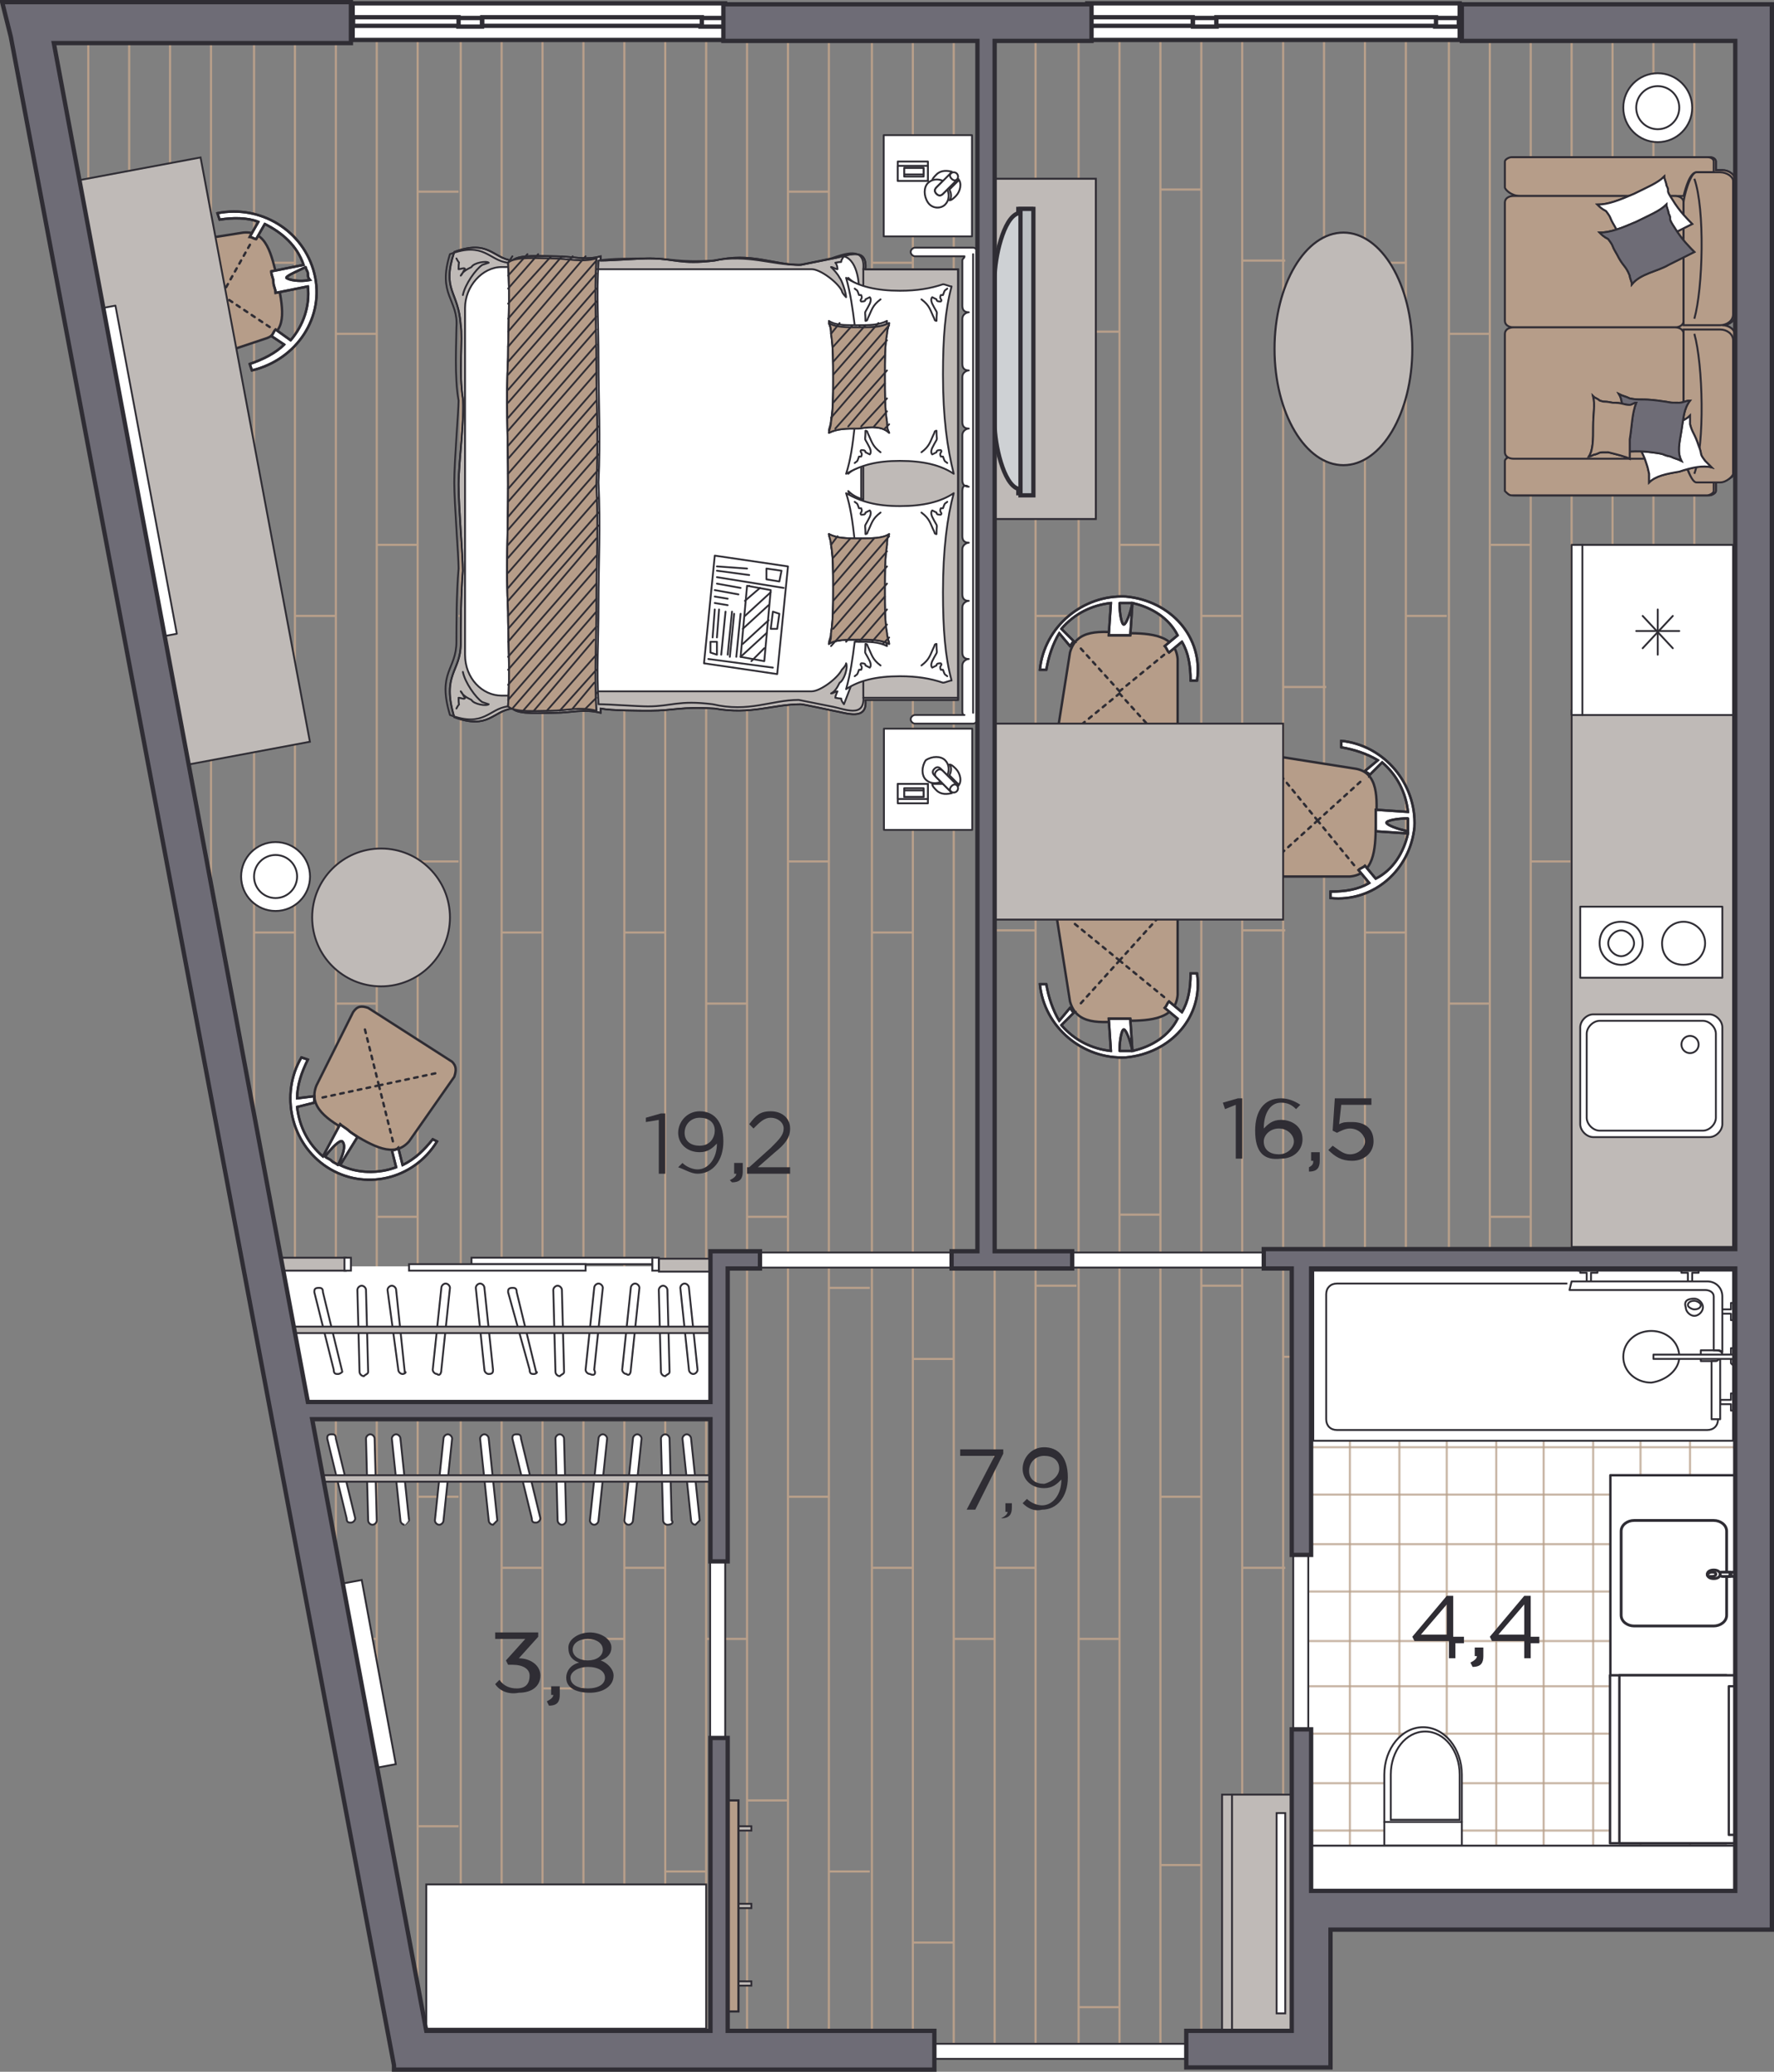 <?xml version="1.0" encoding="UTF-8"?> <!-- Generator: Adobe Illustrator 25.2.1, SVG Export Plug-In . SVG Version: 6.00 Build 0) --> <svg xmlns="http://www.w3.org/2000/svg" xmlns:xlink="http://www.w3.org/1999/xlink" id="Слой_1" x="0px" y="0px" viewBox="0 0 82.4 96.2" xml:space="preserve"><rect x="0" y="0" width="82.4" height="96.2" fill="#808080" stroke="none"/> <g> <g> <g> <line fill="none" stroke="#B89F8A" stroke-width="0.1" stroke-miterlimit="10" x1="78.7" y1="79.5" x2="78.7" y2="1.5"></line> <line fill="none" stroke="#B89F8A" stroke-width="0.1" stroke-miterlimit="10" x1="76.8" y1="79.6" x2="76.8" y2="1.5"></line> <line fill="none" stroke="#B89F8A" stroke-width="0.1" stroke-miterlimit="10" x1="74.9" y1="79.6" x2="74.9" y2="1.5"></line> <line fill="none" stroke="#B89F8A" stroke-width="0.1" stroke-miterlimit="10" x1="73" y1="79.6" x2="73" y2="1.5"></line> <line fill="none" stroke="#B89F8A" stroke-width="0.1" stroke-miterlimit="10" x1="71.1" y1="79.6" x2="71.1" y2="1.5"></line> <line fill="none" stroke="#B89F8A" stroke-width="0.1" stroke-miterlimit="10" x1="69.2" y1="79.6" x2="69.2" y2="1.5"></line> <line fill="none" stroke="#B89F8A" stroke-width="0.1" stroke-miterlimit="10" x1="67.3" y1="79.6" x2="67.3" y2="1.5"></line> <line fill="none" stroke="#B89F8A" stroke-width="0.1" stroke-miterlimit="10" x1="65.3" y1="79.6" x2="65.3" y2="1.5"></line> <line fill="none" stroke="#B89F8A" stroke-width="0.1" stroke-miterlimit="10" x1="63.4" y1="79.6" x2="63.4" y2="1.5"></line> </g> <line fill="none" stroke="#B89F8A" stroke-width="0.1" stroke-miterlimit="10" x1="63.4" y1="12.2" x2="65.3" y2="12.2"></line> <line fill="none" stroke="#B89F8A" stroke-width="0.1" stroke-miterlimit="10" x1="63.4" y1="43.3" x2="65.3" y2="43.3"></line> <line fill="none" stroke="#B89F8A" stroke-width="0.1" stroke-miterlimit="10" x1="63.4" y1="72.8" x2="65.3" y2="72.8"></line> <line fill="none" stroke="#B89F8A" stroke-width="0.1" stroke-miterlimit="10" x1="65.3" y1="28.6" x2="67.2" y2="28.6"></line> <line fill="none" stroke="#B89F8A" stroke-width="0.1" stroke-miterlimit="10" x1="65.3" y1="59.8" x2="67.2" y2="59.8"></line> <line fill="none" stroke="#B89F8A" stroke-width="0.1" stroke-miterlimit="10" x1="67.3" y1="15.5" x2="69.2" y2="15.5"></line> <line fill="none" stroke="#B89F8A" stroke-width="0.1" stroke-miterlimit="10" x1="67.3" y1="46.6" x2="69.2" y2="46.6"></line> <line fill="none" stroke="#B89F8A" stroke-width="0.1" stroke-miterlimit="10" x1="67.3" y1="76.1" x2="69.2" y2="76.1"></line> <line fill="none" stroke="#B89F8A" stroke-width="0.1" stroke-miterlimit="10" x1="69.2" y1="25.3" x2="71.1" y2="25.3"></line> <line fill="none" stroke="#B89F8A" stroke-width="0.1" stroke-miterlimit="10" x1="69.2" y1="56.5" x2="71.1" y2="56.5"></line> <line fill="none" stroke="#B89F8A" stroke-width="0.1" stroke-miterlimit="10" x1="71.1" y1="8.9" x2="73" y2="8.9"></line> <line fill="none" stroke="#B89F8A" stroke-width="0.1" stroke-miterlimit="10" x1="71.1" y1="40" x2="73" y2="40"></line> <line fill="none" stroke="#B89F8A" stroke-width="0.1" stroke-miterlimit="10" x1="71.1" y1="69.5" x2="73" y2="69.5"></line> <line fill="none" stroke="#B89F8A" stroke-width="0.1" stroke-miterlimit="10" x1="73" y1="28.6" x2="74.9" y2="28.6"></line> <line fill="none" stroke="#B89F8A" stroke-width="0.1" stroke-miterlimit="10" x1="73" y1="59.8" x2="74.9" y2="59.8"></line> <line fill="none" stroke="#B89F8A" stroke-width="0.1" stroke-miterlimit="10" x1="74.9" y1="12.2" x2="76.9" y2="12.2"></line> <line fill="none" stroke="#B89F8A" stroke-width="0.1" stroke-miterlimit="10" x1="74.9" y1="43.3" x2="76.9" y2="43.3"></line> <line fill="none" stroke="#B89F8A" stroke-width="0.1" stroke-miterlimit="10" x1="74.9" y1="72.8" x2="76.9" y2="72.8"></line> <line fill="none" stroke="#B89F8A" stroke-width="0.1" stroke-miterlimit="10" x1="76.8" y1="31.9" x2="78.8" y2="31.9"></line> <line fill="none" stroke="#B89F8A" stroke-width="0.1" stroke-miterlimit="10" x1="76.8" y1="63.1" x2="78.8" y2="63.1"></line> <line fill="none" stroke="#B89F8A" stroke-width="0.1" stroke-miterlimit="10" x1="78.7" y1="76.1" x2="80.7" y2="76.1"></line> </g> <g> <g> <line fill="none" stroke="#B89F8A" stroke-width="0.1" stroke-miterlimit="10" x1="61.5" y1="79.5" x2="61.5" y2="1.4"></line> <line fill="none" stroke="#B89F8A" stroke-width="0.1" stroke-miterlimit="10" x1="59.6" y1="95.4" x2="59.6" y2="1.4"></line> <line fill="none" stroke="#B89F8A" stroke-width="0.1" stroke-miterlimit="10" x1="57.7" y1="95.4" x2="57.7" y2="1.4"></line> <line fill="none" stroke="#B89F8A" stroke-width="0.1" stroke-miterlimit="10" x1="55.8" y1="95.4" x2="55.8" y2="1.4"></line> <line fill="none" stroke="#B89F8A" stroke-width="0.1" stroke-miterlimit="10" x1="53.9" y1="95.4" x2="53.9" y2="1.4"></line> <line fill="none" stroke="#B89F8A" stroke-width="0.1" stroke-miterlimit="10" x1="52" y1="95.4" x2="52" y2="1.4"></line> <line fill="none" stroke="#B89F8A" stroke-width="0.1" stroke-miterlimit="10" x1="50.1" y1="95.4" x2="50.1" y2="1.4"></line> <line fill="none" stroke="#B89F8A" stroke-width="0.1" stroke-miterlimit="10" x1="48.1" y1="95.4" x2="48.1" y2="1.4"></line> <line fill="none" stroke="#B89F8A" stroke-width="0.1" stroke-miterlimit="10" x1="46.2" y1="95.4" x2="46.2" y2="1.4"></line> </g> <line fill="none" stroke="#B89F8A" stroke-width="0.1" stroke-miterlimit="10" x1="46.2" y1="12.1" x2="48.1" y2="12.1"></line> <line fill="none" stroke="#B89F8A" stroke-width="0.1" stroke-miterlimit="10" x1="46.2" y1="43.2" x2="48.1" y2="43.2"></line> <line fill="none" stroke="#B89F8A" stroke-width="0.1" stroke-miterlimit="10" x1="46.2" y1="72.8" x2="48.1" y2="72.8"></line> <line fill="none" stroke="#B89F8A" stroke-width="0.1" stroke-miterlimit="10" x1="48.1" y1="28.6" x2="50" y2="28.6"></line> <line fill="none" stroke="#B89F8A" stroke-width="0.1" stroke-miterlimit="10" x1="48.1" y1="59.7" x2="50" y2="59.7"></line> <line fill="none" stroke="#B89F8A" stroke-width="0.1" stroke-miterlimit="10" x1="50.1" y1="15.4" x2="52" y2="15.4"></line> <line fill="none" stroke="#B89F8A" stroke-width="0.1" stroke-miterlimit="10" x1="50.1" y1="46.5" x2="52" y2="46.5"></line> <line fill="none" stroke="#B89F8A" stroke-width="0.1" stroke-miterlimit="10" x1="50.1" y1="76.1" x2="52" y2="76.1"></line> <line fill="none" stroke="#B89F8A" stroke-width="0.1" stroke-miterlimit="10" x1="52" y1="25.3" x2="53.9" y2="25.3"></line> <line fill="none" stroke="#B89F8A" stroke-width="0.1" stroke-miterlimit="10" x1="52" y1="56.4" x2="53.9" y2="56.4"></line> <line fill="none" stroke="#B89F8A" stroke-width="0.1" stroke-miterlimit="10" x1="53.9" y1="8.8" x2="55.8" y2="8.8"></line> <line fill="none" stroke="#B89F8A" stroke-width="0.1" stroke-miterlimit="10" x1="53.9" y1="39.9" x2="55.8" y2="39.9"></line> <line fill="none" stroke="#B89F8A" stroke-width="0.1" stroke-miterlimit="10" x1="53.9" y1="69.5" x2="55.8" y2="69.5"></line> <line fill="none" stroke="#B89F8A" stroke-width="0.1" stroke-miterlimit="10" x1="55.8" y1="28.6" x2="57.7" y2="28.6"></line> <line fill="none" stroke="#B89F8A" stroke-width="0.1" stroke-miterlimit="10" x1="55.8" y1="59.7" x2="57.7" y2="59.7"></line> <line fill="none" stroke="#B89F8A" stroke-width="0.1" stroke-miterlimit="10" x1="57.7" y1="12.1" x2="59.7" y2="12.1"></line> <line fill="none" stroke="#B89F8A" stroke-width="0.1" stroke-miterlimit="10" x1="57.7" y1="43.2" x2="59.7" y2="43.2"></line> <line fill="none" stroke="#B89F8A" stroke-width="0.1" stroke-miterlimit="10" x1="57.7" y1="72.8" x2="59.7" y2="72.8"></line> <line fill="none" stroke="#B89F8A" stroke-width="0.1" stroke-miterlimit="10" x1="50.1" y1="93.2" x2="52" y2="93.2"></line> <line fill="none" stroke="#B89F8A" stroke-width="0.1" stroke-miterlimit="10" x1="53.9" y1="86.6" x2="55.8" y2="86.6"></line> <line fill="none" stroke="#B89F8A" stroke-width="0.1" stroke-miterlimit="10" x1="57.7" y1="89.9" x2="59.7" y2="89.9"></line> <line fill="none" stroke="#B89F8A" stroke-width="0.1" stroke-miterlimit="10" x1="59.6" y1="31.9" x2="61.6" y2="31.9"></line> <line fill="none" stroke="#B89F8A" stroke-width="0.1" stroke-miterlimit="10" x1="59.6" y1="63" x2="61.6" y2="63"></line> <line fill="none" stroke="#B89F8A" stroke-width="0.1" stroke-miterlimit="10" x1="61.5" y1="76.1" x2="63.5" y2="76.1"></line> </g> <g> <g> <line fill="none" stroke="#B89F8A" stroke-width="0.1" stroke-miterlimit="10" x1="44.3" y1="95.3" x2="44.3" y2="1.5"></line> <line fill="none" stroke="#B89F8A" stroke-width="0.1" stroke-miterlimit="10" x1="42.4" y1="95.5" x2="42.4" y2="1.5"></line> <line fill="none" stroke="#B89F8A" stroke-width="0.1" stroke-miterlimit="10" x1="40.5" y1="95.5" x2="40.5" y2="1.5"></line> <line fill="none" stroke="#B89F8A" stroke-width="0.1" stroke-miterlimit="10" x1="38.5" y1="95.5" x2="38.5" y2="1.5"></line> <line fill="none" stroke="#B89F8A" stroke-width="0.1" stroke-miterlimit="10" x1="36.6" y1="95.5" x2="36.6" y2="1.5"></line> <line fill="none" stroke="#B89F8A" stroke-width="0.1" stroke-miterlimit="10" x1="34.7" y1="95.5" x2="34.7" y2="1.5"></line> <line fill="none" stroke="#B89F8A" stroke-width="0.1" stroke-miterlimit="10" x1="32.8" y1="95.5" x2="32.8" y2="1.5"></line> <line fill="none" stroke="#B89F8A" stroke-width="0.1" stroke-miterlimit="10" x1="30.9" y1="95.5" x2="30.9" y2="1.5"></line> <line fill="none" stroke="#B89F8A" stroke-width="0.1" stroke-miterlimit="10" x1="29" y1="95.5" x2="29" y2="1.5"></line> </g> <line fill="none" stroke="#B89F8A" stroke-width="0.1" stroke-miterlimit="10" x1="29" y1="12.2" x2="30.9" y2="12.2"></line> <line fill="none" stroke="#B89F8A" stroke-width="0.1" stroke-miterlimit="10" x1="29" y1="43.3" x2="30.9" y2="43.3"></line> <line fill="none" stroke="#B89F8A" stroke-width="0.1" stroke-miterlimit="10" x1="29" y1="72.8" x2="30.9" y2="72.8"></line> <line fill="none" stroke="#B89F8A" stroke-width="0.1" stroke-miterlimit="10" x1="30.9" y1="28.6" x2="32.8" y2="28.6"></line> <line fill="none" stroke="#B89F8A" stroke-width="0.1" stroke-miterlimit="10" x1="30.9" y1="59.8" x2="32.8" y2="59.8"></line> <line fill="none" stroke="#B89F8A" stroke-width="0.1" stroke-miterlimit="10" x1="32.8" y1="15.5" x2="34.7" y2="15.5"></line> <line fill="none" stroke="#B89F8A" stroke-width="0.1" stroke-miterlimit="10" x1="32.8" y1="46.6" x2="34.7" y2="46.6"></line> <line fill="none" stroke="#B89F8A" stroke-width="0.1" stroke-miterlimit="10" x1="32.8" y1="76.1" x2="34.7" y2="76.1"></line> <line fill="none" stroke="#B89F8A" stroke-width="0.1" stroke-miterlimit="10" x1="34.7" y1="25.3" x2="36.6" y2="25.3"></line> <line fill="none" stroke="#B89F8A" stroke-width="0.1" stroke-miterlimit="10" x1="34.7" y1="56.5" x2="36.6" y2="56.5"></line> <line fill="none" stroke="#B89F8A" stroke-width="0.1" stroke-miterlimit="10" x1="36.6" y1="8.9" x2="38.5" y2="8.9"></line> <line fill="none" stroke="#B89F8A" stroke-width="0.1" stroke-miterlimit="10" x1="36.6" y1="40" x2="38.5" y2="40"></line> <line fill="none" stroke="#B89F8A" stroke-width="0.1" stroke-miterlimit="10" x1="36.6" y1="69.5" x2="38.5" y2="69.5"></line> <line fill="none" stroke="#B89F8A" stroke-width="0.1" stroke-miterlimit="10" x1="38.5" y1="28.6" x2="40.4" y2="28.6"></line> <line fill="none" stroke="#B89F8A" stroke-width="0.1" stroke-miterlimit="10" x1="38.5" y1="59.8" x2="40.4" y2="59.8"></line> <line fill="none" stroke="#B89F8A" stroke-width="0.1" stroke-miterlimit="10" x1="40.5" y1="12.2" x2="42.4" y2="12.2"></line> <line fill="none" stroke="#B89F8A" stroke-width="0.1" stroke-miterlimit="10" x1="40.5" y1="43.3" x2="42.4" y2="43.3"></line> <line fill="none" stroke="#B89F8A" stroke-width="0.1" stroke-miterlimit="10" x1="40.5" y1="72.8" x2="42.4" y2="72.8"></line> <line fill="none" stroke="#B89F8A" stroke-width="0.1" stroke-miterlimit="10" x1="42.4" y1="31.9" x2="44.3" y2="31.9"></line> <line fill="none" stroke="#B89F8A" stroke-width="0.1" stroke-miterlimit="10" x1="42.4" y1="63.1" x2="44.3" y2="63.1"></line> <line fill="none" stroke="#B89F8A" stroke-width="0.1" stroke-miterlimit="10" x1="44.3" y1="76.1" x2="46.2" y2="76.1"></line> <line fill="none" stroke="#B89F8A" stroke-width="0.1" stroke-miterlimit="10" x1="30.9" y1="86.9" x2="32.8" y2="86.9"></line> <line fill="none" stroke="#B89F8A" stroke-width="0.1" stroke-miterlimit="10" x1="34.7" y1="83.6" x2="36.6" y2="83.6"></line> <line fill="none" stroke="#B89F8A" stroke-width="0.1" stroke-miterlimit="10" x1="38.5" y1="86.9" x2="40.4" y2="86.9"></line> <line fill="none" stroke="#B89F8A" stroke-width="0.1" stroke-miterlimit="10" x1="42.4" y1="90.2" x2="44.3" y2="90.2"></line> </g> <g> <g> <line fill="none" stroke="#B89F8A" stroke-width="0.1" stroke-miterlimit="10" x1="27.1" y1="95.3" x2="27.1" y2="1.5"></line> <line fill="none" stroke="#B89F8A" stroke-width="0.1" stroke-miterlimit="10" x1="25.2" y1="95.5" x2="25.2" y2="1.5"></line> <line fill="none" stroke="#B89F8A" stroke-width="0.1" stroke-miterlimit="10" x1="23.3" y1="95.5" x2="23.3" y2="1.5"></line> <line fill="none" stroke="#B89F8A" stroke-width="0.1" stroke-miterlimit="10" x1="21.4" y1="95.5" x2="21.4" y2="1.5"></line> <line fill="none" stroke="#B89F8A" stroke-width="0.1" stroke-miterlimit="10" x1="19.4" y1="95.5" x2="19.4" y2="1.5"></line> <line fill="none" stroke="#B89F8A" stroke-width="0.1" stroke-miterlimit="10" x1="17.5" y1="89.8" x2="17.5" y2="1.5"></line> <line fill="none" stroke="#B89F8A" stroke-width="0.1" stroke-miterlimit="10" x1="15.6" y1="79.6" x2="15.6" y2="1.5"></line> <line fill="none" stroke="#B89F8A" stroke-width="0.1" stroke-miterlimit="10" x1="13.7" y1="68.3" x2="13.7" y2="1.5"></line> <line fill="none" stroke="#B89F8A" stroke-width="0.1" stroke-miterlimit="10" x1="11.8" y1="59.6" x2="11.8" y2="1.5"></line> </g> <line fill="none" stroke="#B89F8A" stroke-width="0.1" stroke-miterlimit="10" x1="11.8" y1="12.2" x2="13.7" y2="12.2"></line> <line fill="none" stroke="#B89F8A" stroke-width="0.1" stroke-miterlimit="10" x1="11.8" y1="43.3" x2="13.7" y2="43.3"></line> <line fill="none" stroke="#B89F8A" stroke-width="0.1" stroke-miterlimit="10" x1="13.7" y1="28.6" x2="15.6" y2="28.6"></line> <line fill="none" stroke="#B89F8A" stroke-width="0.1" stroke-miterlimit="10" x1="13.7" y1="59.8" x2="15.6" y2="59.8"></line> <line fill="none" stroke="#B89F8A" stroke-width="0.1" stroke-miterlimit="10" x1="15.6" y1="15.5" x2="17.5" y2="15.5"></line> <line fill="none" stroke="#B89F8A" stroke-width="0.1" stroke-miterlimit="10" x1="15.6" y1="46.6" x2="17.5" y2="46.6"></line> <line fill="none" stroke="#B89F8A" stroke-width="0.1" stroke-miterlimit="10" x1="15.6" y1="76.1" x2="17.5" y2="76.1"></line> <line fill="none" stroke="#B89F8A" stroke-width="0.1" stroke-miterlimit="10" x1="17.5" y1="25.3" x2="19.4" y2="25.3"></line> <line fill="none" stroke="#B89F8A" stroke-width="0.1" stroke-miterlimit="10" x1="17.5" y1="56.5" x2="19.4" y2="56.5"></line> <line fill="none" stroke="#B89F8A" stroke-width="0.1" stroke-miterlimit="10" x1="19.4" y1="8.9" x2="21.3" y2="8.9"></line> <line fill="none" stroke="#B89F8A" stroke-width="0.1" stroke-miterlimit="10" x1="19.4" y1="40" x2="21.3" y2="40"></line> <line fill="none" stroke="#B89F8A" stroke-width="0.1" stroke-miterlimit="10" x1="19.4" y1="69.5" x2="21.3" y2="69.5"></line> <line fill="none" stroke="#B89F8A" stroke-width="0.1" stroke-miterlimit="10" x1="21.3" y1="28.6" x2="23.2" y2="28.6"></line> <line fill="none" stroke="#B89F8A" stroke-width="0.1" stroke-miterlimit="10" x1="21.3" y1="59.8" x2="23.2" y2="59.8"></line> <line fill="none" stroke="#B89F8A" stroke-width="0.1" stroke-miterlimit="10" x1="23.3" y1="12.2" x2="25.2" y2="12.2"></line> <line fill="none" stroke="#B89F8A" stroke-width="0.1" stroke-miterlimit="10" x1="23.3" y1="43.3" x2="25.2" y2="43.3"></line> <line fill="none" stroke="#B89F8A" stroke-width="0.1" stroke-miterlimit="10" x1="23.3" y1="72.8" x2="25.2" y2="72.8"></line> <line fill="none" stroke="#B89F8A" stroke-width="0.1" stroke-miterlimit="10" x1="25.2" y1="31.9" x2="27.1" y2="31.9"></line> <line fill="none" stroke="#B89F8A" stroke-width="0.1" stroke-miterlimit="10" x1="25.2" y1="63.1" x2="27.1" y2="63.1"></line> <line fill="none" stroke="#B89F8A" stroke-width="0.1" stroke-miterlimit="10" x1="27.1" y1="76.1" x2="29" y2="76.1"></line> <line fill="none" stroke="#B89F8A" stroke-width="0.1" stroke-miterlimit="10" x1="19.4" y1="84.8" x2="21.3" y2="84.8"></line> <line fill="none" stroke="#B89F8A" stroke-width="0.1" stroke-miterlimit="10" x1="23.3" y1="88.1" x2="25.2" y2="88.1"></line> <line fill="none" stroke="#B89F8A" stroke-width="0.1" stroke-miterlimit="10" x1="25.2" y1="78.4" x2="27.1" y2="78.4"></line> <line fill="none" stroke="#B89F8A" stroke-width="0.1" stroke-miterlimit="10" x1="27.1" y1="91.4" x2="29" y2="91.4"></line> </g> <g> <g> <line fill="none" stroke="#B89F8A" stroke-width="0.1" stroke-miterlimit="10" x1="9.8" y1="47.5" x2="9.8" y2="1.5"></line> <line fill="none" stroke="#B89F8A" stroke-width="0.1" stroke-miterlimit="10" x1="7.9" y1="36.1" x2="7.9" y2="1.5"></line> <line fill="none" stroke="#B89F8A" stroke-width="0.1" stroke-miterlimit="10" x1="6" y1="29.8" x2="6" y2="1.5"></line> <line fill="none" stroke="#B89F8A" stroke-width="0.1" stroke-miterlimit="10" x1="4.1" y1="16.8" x2="4.1" y2="1.5"></line> <line fill="none" stroke="#B89F8A" stroke-width="0.1" stroke-miterlimit="10" x1="2.2" y1="8.6" x2="2.2" y2="1.5"></line> </g> <line fill="none" stroke="#B89F8A" stroke-width="0.1" stroke-miterlimit="10" x1="2.2" y1="8.9" x2="4.1" y2="8.9"></line> <line fill="none" stroke="#B89F8A" stroke-width="0.1" stroke-miterlimit="10" x1="6" y1="12.2" x2="8" y2="12.2"></line> <line fill="none" stroke="#B89F8A" stroke-width="0.1" stroke-miterlimit="10" x1="7.9" y1="31.9" x2="9.9" y2="31.9"></line> </g> <rect x="60.4" y="58.7" transform="matrix(-1 -1.224647e-16 1.224647e-16 -1 142.296 146.875)" fill="#FFFFFF" width="21.5" height="29.5"></rect> <g> <line opacity="0.74" fill="none" stroke="#B89F8A" stroke-width="0.1" stroke-miterlimit="10" x1="62.7" y1="58.5" x2="62.7" y2="88.6"></line> <line opacity="0.74" fill="none" stroke="#B89F8A" stroke-width="0.1" stroke-miterlimit="10" x1="60.5" y1="58.5" x2="60.5" y2="88.6"></line> <line opacity="0.74" fill="none" stroke="#B89F8A" stroke-width="0.1" stroke-miterlimit="10" x1="65" y1="58.5" x2="65" y2="88.6"></line> <line opacity="0.74" fill="none" stroke="#B89F8A" stroke-width="0.1" stroke-miterlimit="10" x1="67.2" y1="58.5" x2="67.2" y2="88.6"></line> <line opacity="0.74" fill="none" stroke="#B89F8A" stroke-width="0.1" stroke-miterlimit="10" x1="69.5" y1="58.5" x2="69.5" y2="88.6"></line> <line opacity="0.74" fill="none" stroke="#B89F8A" stroke-width="0.1" stroke-miterlimit="10" x1="71.7" y1="58.5" x2="71.7" y2="88.6"></line> <line opacity="0.74" fill="none" stroke="#B89F8A" stroke-width="0.1" stroke-miterlimit="10" x1="74" y1="58.5" x2="74" y2="88.6"></line> <line opacity="0.74" fill="none" stroke="#B89F8A" stroke-width="0.1" stroke-miterlimit="10" x1="76.2" y1="58.5" x2="76.2" y2="88.5"></line> <line opacity="0.74" fill="none" stroke="#B89F8A" stroke-width="0.1" stroke-miterlimit="10" x1="78.5" y1="58.5" x2="78.5" y2="88.5"></line> <line opacity="0.74" fill="none" stroke="#B89F8A" stroke-width="0.1" stroke-miterlimit="10" x1="60.4" y1="73.9" x2="81.2" y2="73.9"></line> <line opacity="0.74" fill="none" stroke="#B89F8A" stroke-width="0.1" stroke-miterlimit="10" x1="60.4" y1="76.2" x2="81.2" y2="76.2"></line> <line opacity="0.74" fill="none" stroke="#B89F8A" stroke-width="0.1" stroke-miterlimit="10" x1="60.4" y1="71.7" x2="81.2" y2="71.7"></line> <line opacity="0.74" fill="none" stroke="#B89F8A" stroke-width="0.1" stroke-miterlimit="10" x1="60.4" y1="69.4" x2="81.2" y2="69.4"></line> <line opacity="0.74" fill="none" stroke="#B89F8A" stroke-width="0.1" stroke-miterlimit="10" x1="60.4" y1="67.2" x2="81.2" y2="67.2"></line> <line opacity="0.74" fill="none" stroke="#B89F8A" stroke-width="0.1" stroke-miterlimit="10" x1="60.4" y1="85" x2="81.5" y2="85"></line> <line opacity="0.74" fill="none" stroke="#B89F8A" stroke-width="0.1" stroke-miterlimit="10" x1="60.4" y1="82.8" x2="81.5" y2="82.8"></line> <line opacity="0.74" fill="none" stroke="#B89F8A" stroke-width="0.1" stroke-miterlimit="10" x1="60.4" y1="80.5" x2="81.2" y2="80.5"></line> <line opacity="0.74" fill="none" stroke="#B89F8A" stroke-width="0.1" stroke-miterlimit="10" x1="60.4" y1="78.3" x2="81.2" y2="78.3"></line> <line opacity="0.74" fill="none" stroke="#B89F8A" stroke-width="0.1" stroke-miterlimit="10" x1="60.4" y1="64.9" x2="81.2" y2="64.9"></line> <line opacity="0.74" fill="none" stroke="#B89F8A" stroke-width="0.1" stroke-miterlimit="10" x1="60.4" y1="62.7" x2="81.2" y2="62.7"></line> <line opacity="0.74" fill="none" stroke="#B89F8A" stroke-width="0.1" stroke-miterlimit="10" x1="60.4" y1="60.4" x2="81.2" y2="60.4"></line> </g> <line fill="none" stroke="#B89F8A" stroke-width="0.1" stroke-miterlimit="10" x1="43.2" y1="95.4" x2="55.8" y2="95.4"></line> <g> <path fill-rule="evenodd" clip-rule="evenodd" fill="#B69D89" d="M7.5,11.4c-0.3,0.1-0.4,0.3-0.4,0.6l1.1,4.5 c0.1,0.3,0.3,0.4,0.6,0.4l3.6-1.2c1-0.4,0.7-1.5,0.5-2.7c-0.3-1.2-0.5-2.3-1.6-2.2L7.5,11.4z"></path> <path fill="none" stroke="#2E2C33" stroke-width="0.112" stroke-miterlimit="22.926" d="M7.5,11.4c-0.3,0.1-0.4,0.3-0.4,0.6 l1.1,4.5c0.1,0.3,0.3,0.4,0.6,0.4l3.6-1.2c1-0.4,0.7-1.5,0.5-2.7c-0.3-1.2-0.5-2.3-1.6-2.2L7.5,11.4z"></path> <path fill-rule="evenodd" clip-rule="evenodd" fill="#FFFFFF" stroke="#2E2C33" stroke-width="0.112" stroke-miterlimit="10" d=" M14.2,12.4c0,0.1,0.1,0.2,0.1,0.3c0,0.1,0,0.2,0.1,0.3c-0.5,0.1-1,0-1.1-0.1C13.3,12.8,13.8,12.6,14.2,12.4 M14.6,12.7 c-0.5-2-2.5-3.2-4.5-2.8l0.1,0.3c0.6-0.1,1.3-0.1,1.8,0.1l-0.4,0.7c0.1,0,0.2,0.1,0.3,0.1l0.4-0.7c0.8,0.4,1.5,1,1.8,1.9l-1.5,0.3 c0,0.2,0.1,0.3,0.1,0.5c0,0.2,0.1,0.3,0.1,0.5l1.5-0.3c0.1,0.9-0.2,1.8-0.8,2.5l-0.7-0.5c-0.1,0.1-0.1,0.2-0.2,0.3l0.6,0.4 c-0.4,0.4-1,0.7-1.6,0.9l0.1,0.3C13.8,16.7,15.1,14.7,14.6,12.7"></path> <path fill="none" stroke="#2E2C33" stroke-width="0.112" stroke-linecap="round" stroke-linejoin="round" stroke-miterlimit="22.926" d=" M14.2,12.4c0,0.1,0.1,0.2,0.1,0.3c0,0.1,0,0.2,0.1,0.3c-0.5,0.1-1,0-1.1-0.1C13.3,12.8,13.8,12.6,14.2,12.4z M14.6,12.7 c-0.5-2-2.5-3.2-4.5-2.8l0.1,0.3c0.6-0.1,1.3-0.1,1.8,0.1l-0.4,0.7c0.1,0,0.2,0.1,0.3,0.1l0.4-0.7c0.8,0.4,1.5,1,1.8,1.9l-1.5,0.3 c0,0.2,0.1,0.3,0.1,0.5c0,0.2,0.1,0.3,0.1,0.5l1.5-0.3c0.1,0.9-0.2,1.8-0.8,2.5l-0.7-0.5c-0.1,0.1-0.1,0.2-0.2,0.3l0.6,0.4 c-0.4,0.4-1,0.7-1.6,0.9l0.1,0.3C13.8,16.7,15.1,14.7,14.6,12.7z"></path> <path fill="none" stroke="#2E2C33" stroke-width="0.112" stroke-linecap="round" stroke-linejoin="round" stroke-miterlimit="22.926" stroke-dasharray="0.168,0.25" d=" M10.2,13.7l-1.4,2.5 M10.3,13.7l2.4,1.6 M10.3,13.7l1.4-2.5 M10.2,13.7l-2.4-1.6"></path> </g> <circle fill="#BFBAB7" stroke="#2F2C34" stroke-width="8.600000e-02" stroke-miterlimit="10" cx="17.7" cy="42.6" r="3.2"></circle> <rect x="46.2" y="8.3" fill="#BFBAB7" stroke="#2F2C34" stroke-width="8.928935e-02" stroke-miterlimit="10" width="4.7" height="15.8"></rect> <g> <g> <polygon fill="#FFFFFF" points="33.4,65.3 12.9,65.3 12.6,58.8 33.4,58.8 "></polygon> <rect x="14.1" y="57.1" transform="matrix(-6.796864e-06 -1 1 -6.796864e-06 -44.339 73.101)" fill="#BFBAB7" stroke="#2F2C34" stroke-width="8.600000e-02" stroke-miterlimit="10" width="0.6" height="3.3"></rect> <rect x="31.6" y="57.4" transform="matrix(-6.796864e-06 -1 1 -6.796864e-06 -26.793 90.647)" fill="#BFBAB7" stroke="#2F2C34" stroke-width="8.600000e-02" stroke-miterlimit="10" width="0.6" height="2.7"></rect> </g> <g> <rect x="21.9" y="58.4" fill="#FFFFFF" stroke="#2F2D34" stroke-width="8.611114e-02" stroke-miterlimit="10" width="8.4" height="0.3"></rect> <rect x="19" y="58.7" fill="#FFFFFF" stroke="#2F2D34" stroke-width="8.611114e-02" stroke-miterlimit="10" width="8.2" height="0.3"></rect> <rect x="30.3" y="58.4" fill="#FFFFFF" stroke="#2F2D34" stroke-width="8.611114e-02" stroke-miterlimit="10" width="0.3" height="0.6"></rect> <rect x="16" y="58.4" fill="#FFFFFF" stroke="#2F2D34" stroke-width="8.611114e-02" stroke-miterlimit="10" width="0.3" height="0.6"></rect> </g> <g> <path fill="#FFFFFF" stroke="#2F2D34" stroke-width="8.611114e-02" stroke-miterlimit="10" d="M15.7,63.8L15.7,63.8 c-0.1,0-0.2,0-0.2-0.2L14.6,60c0-0.1,0-0.2,0.2-0.2l0,0c0.1,0,0.2,0,0.2,0.2l0.9,3.7C15.9,63.7,15.8,63.8,15.7,63.8z"></path> <path fill="#FFFFFF" stroke="#2F2D34" stroke-width="8.611114e-02" stroke-miterlimit="10" d="M16.9,63.9L16.9,63.9 c-0.1,0-0.2-0.1-0.2-0.2l-0.1-3.8c0-0.1,0.1-0.2,0.2-0.2h0c0.1,0,0.2,0.1,0.2,0.2l0.1,3.8C17.1,63.8,17,63.8,16.9,63.9z"></path> <path fill="#FFFFFF" stroke="#2F2D34" stroke-width="8.611114e-02" stroke-miterlimit="10" d="M24.8,63.8L24.8,63.8 c-0.1,0-0.2,0-0.2-0.2L23.6,60c0-0.1,0-0.2,0.2-0.2l0,0c0.1,0,0.2,0,0.2,0.2l0.9,3.7C25,63.7,24.9,63.8,24.8,63.8z"></path> <path fill="#FFFFFF" stroke="#2F2D34" stroke-width="8.611114e-02" stroke-miterlimit="10" d="M26,63.9L26,63.9 c-0.1,0-0.2-0.1-0.2-0.2l-0.1-3.8c0-0.1,0.1-0.2,0.2-0.2h0c0.1,0,0.2,0.1,0.2,0.2l0.1,3.8C26.2,63.8,26.1,63.8,26,63.9z"></path> <path fill="#FFFFFF" stroke="#2F2D34" stroke-width="8.611114e-02" stroke-miterlimit="10" d="M18.7,63.8L18.7,63.8 c-0.1,0-0.2-0.1-0.2-0.2L18,59.9c0-0.1,0.1-0.2,0.2-0.2h0c0.1,0,0.2,0.1,0.2,0.2l0.4,3.8C18.9,63.7,18.8,63.8,18.7,63.8z"></path> <path fill="#FFFFFF" stroke="#2F2D34" stroke-width="8.611114e-02" stroke-miterlimit="10" d="M30.9,63.9L30.9,63.9 c-0.1,0-0.2-0.1-0.2-0.2l-0.1-3.8c0-0.1,0.1-0.2,0.2-0.2h0c0.1,0,0.2,0.1,0.2,0.2l0.1,3.8C31.1,63.8,31,63.8,30.9,63.9z"></path> <path fill="#FFFFFF" stroke="#2F2D34" stroke-width="8.611114e-02" stroke-miterlimit="10" d="M32.2,63.8L32.2,63.8 c-0.1,0-0.2-0.1-0.2-0.2l-0.4-3.8c0-0.1,0.1-0.2,0.2-0.2h0c0.1,0,0.2,0.1,0.2,0.2l0.4,3.8C32.4,63.7,32.3,63.8,32.2,63.8z"></path> <path fill="#FFFFFF" stroke="#2F2D34" stroke-width="8.611114e-02" stroke-miterlimit="10" d="M22.7,63.8L22.7,63.8 c-0.1,0-0.2-0.1-0.2-0.2l-0.4-3.8c0-0.1,0.1-0.2,0.2-0.2h0c0.1,0,0.2,0.1,0.2,0.2l0.4,3.8C22.9,63.7,22.9,63.8,22.7,63.8z"></path> <path fill="#FFFFFF" stroke="#2F2D34" stroke-width="8.611114e-02" stroke-miterlimit="10" d="M20.3,63.8L20.3,63.8 c-0.1,0-0.2-0.1-0.2-0.2l0.4-3.8c0-0.1,0.1-0.2,0.2-0.2l0,0c0.1,0,0.2,0.1,0.2,0.2l-0.4,3.8C20.5,63.8,20.4,63.9,20.3,63.8z"></path> <path fill="#FFFFFF" stroke="#2F2D34" stroke-width="8.611114e-02" stroke-miterlimit="10" d="M27.4,63.8L27.4,63.8 c-0.1,0-0.2-0.1-0.2-0.2l0.4-3.8c0-0.1,0.1-0.2,0.2-0.2l0,0c0.1,0,0.2,0.1,0.2,0.2l-0.4,3.8C27.7,63.8,27.6,63.9,27.4,63.8z"></path> <path fill="#FFFFFF" stroke="#2F2D34" stroke-width="8.611114e-02" stroke-miterlimit="10" d="M29.1,63.8L29.1,63.8 c-0.1,0-0.2-0.1-0.2-0.2l0.4-3.8c0-0.1,0.1-0.2,0.2-0.2l0,0c0.1,0,0.2,0.1,0.2,0.2l-0.4,3.8C29.3,63.8,29.2,63.9,29.1,63.8z"></path> <rect x="13.5" y="61.6" fill="#BFBAB7" stroke="#2F2C34" stroke-width="8.600000e-02" stroke-miterlimit="10" width="20" height="0.3"></rect> </g> </g> <g> <polygon fill="#BFBAB7" stroke="#2F2C34" stroke-width="8.600000e-02" stroke-miterlimit="10" points="80.5,33 73,33 73,57.9 80.5,57.9 "></polygon> </g> <g> <g> <polygon fill="#FFFFFF" stroke="#2F2D34" stroke-width="8.611114e-02" stroke-linecap="round" stroke-linejoin="round" stroke-miterlimit="22.926" points=" 80.5,25.3 73,25.3 73,25.3 73,25.3 73,33.2 80.5,33.2 80.5,25.3 80.5,25.3 "></polygon> <line fill="#FFFFFF" stroke="#2F2D34" stroke-width="8.611114e-02" stroke-linecap="round" stroke-linejoin="round" stroke-miterlimit="22.926" x1="73.5" y1="25.3" x2="73.5" y2="33.2"></line> </g> <g> <line fill="#FFFFFF" stroke="#2F2D34" stroke-width="8.611114e-02" stroke-linecap="round" stroke-linejoin="round" stroke-miterlimit="22.926" x1="77" y1="28.3" x2="77" y2="30.4"></line> <line fill="#FFFFFF" stroke="#2F2D34" stroke-width="8.611114e-02" stroke-linecap="round" stroke-linejoin="round" stroke-miterlimit="22.926" x1="76" y1="29.3" x2="78" y2="29.3"></line> <line fill="#FFFFFF" stroke="#2F2D34" stroke-width="8.611114e-02" stroke-linecap="round" stroke-linejoin="round" stroke-miterlimit="22.926" x1="76.3" y1="28.6" x2="77.7" y2="30.1"></line> <line fill="#FFFFFF" stroke="#2F2D34" stroke-width="8.611114e-02" stroke-linecap="round" stroke-linejoin="round" stroke-miterlimit="22.926" x1="76.3" y1="30.1" x2="77.7" y2="28.6"></line> </g> </g> <g> <g> <rect x="6.1" y="7.6" transform="matrix(0.983 -0.184 0.184 0.983 -3.78 2.03)" fill-rule="evenodd" clip-rule="evenodd" fill="#FFFFFF" width="5.8" height="27.6"></rect> <rect x="6.1" y="7.6" transform="matrix(0.983 -0.184 0.184 0.983 -3.78 2.03)" fill="#BFBAB7" width="5.8" height="27.6"></rect> <rect x="6.1" y="7.6" transform="matrix(0.983 -0.184 0.184 0.983 -3.78 2.03)" fill="none" stroke="#2F2D34" stroke-width="8.611114e-02" stroke-miterlimit="10" width="5.8" height="27.6"></rect> </g> </g> <g> <path fill="#FFFFFF" stroke="#2F2D34" stroke-width="8.611114e-02" stroke-miterlimit="22.926" d="M67.9,85.7l0-3.3 c0-1.2-0.8-2.2-1.8-2.2c-1,0-1.8,1-1.8,2.2l0,3.3L67.9,85.7z"></path> <path fill="none" stroke="#2F2D34" stroke-width="8.611114e-02" stroke-miterlimit="22.926" d="M67.8,84.5l0-2c0,0,0-0.1,0-0.1 c0-1.1-0.7-2-1.6-2s-1.6,0.9-1.6,2c0,0,0,0.1,0,0.1l0,2L67.8,84.5z"></path> <line fill="none" stroke="#2F2D34" stroke-width="8.611114e-02" stroke-linecap="round" stroke-linejoin="round" stroke-miterlimit="22.926" x1="64.3" y1="84.6" x2="67.9" y2="84.6"></line> </g> <g> <rect x="61" y="59" fill="#FFFFFF" stroke="#2F2D34" stroke-width="8.611114e-02" stroke-miterlimit="22.926" width="19.5" height="7.9"></rect> <path fill="none" stroke="#2F2D34" stroke-width="8.611114e-02" stroke-miterlimit="22.926" d="M72.8,59.6l-10.7,0 c-0.3,0-0.5,0.2-0.5,0.5l0,5.8c0,0.3,0.2,0.5,0.5,0.5l17.2,0c0.3,0,0.5-0.2,0.5-0.5"></path> <path fill="none" stroke="#2F2D34" stroke-width="8.611114e-02" stroke-miterlimit="22.926" d="M78.7,60.4c0.1,0,0.3,0.1,0.3,0.2 c0,0.1-0.1,0.2-0.3,0.2c-0.1,0-0.3-0.1-0.3-0.2C78.4,60.5,78.5,60.4,78.7,60.4z"></path> <path fill="none" stroke="#2F2D34" stroke-width="8.611114e-02" stroke-miterlimit="22.926" d="M78.7,60.3c0.2,0,0.4,0.2,0.4,0.4 c0,0.2-0.2,0.4-0.4,0.4c-0.2,0-0.4-0.2-0.4-0.4C78.2,60.4,78.4,60.3,78.7,60.3z"></path> <path fill="none" stroke="#2F2D34" stroke-width="8.611114e-02" stroke-linecap="round" stroke-linejoin="round" stroke-miterlimit="22.926" d=" M80.5,65.5l0-0.8h-0.1V65h-0.5v0.2l0.5,0v0.3H80.5z M80.5,61.3v-0.8h-0.1v0.3l-0.5,0V61l0.5,0v0.3L80.5,61.3z M78,59l0.9,0v0.1 l-0.3,0v0.4l-0.2,0v-0.4l-0.3,0V59z M73.3,59l0.9,0v0.1l-0.3,0v0.4l-0.2,0v-0.4l-0.3,0V59z"></path> <path fill="none" stroke="#2F2D34" stroke-width="8.611114e-02" stroke-linecap="round" stroke-linejoin="round" stroke-miterlimit="22.926" d=" M80.5,63.4v-0.8h-0.1v0.3l-0.4,0c0-0.1-0.1-0.2-0.3-0.2h0v0l-0.7,0l0,0.5l0.7,0v0l0,0c0.1,0,0.2-0.1,0.3-0.2l0.4,0v0.3L80.5,63.4z "></path> <path fill-rule="evenodd" clip-rule="evenodd" fill="#FFFFFF" d="M79.5,63.2l0,2.7h0.4l0-2.8c-0.1,0-0.1,0.1-0.2,0.1l0,0v0H79.5z M72.9,59.9l6.3,0c0.2,0,0.4,0.1,0.4,0.3l0,2.5h0.2v0h0c0.1,0,0.1,0,0.2,0.1l0-2.6c0-0.4-0.3-0.7-0.7-0.7l-6.3,0L72.9,59.9z"></path> <path fill="none" stroke="#2F2D34" stroke-width="8.611114e-02" stroke-linecap="round" stroke-linejoin="round" stroke-miterlimit="22.926" d=" M79.5,63.2l0,2.7h0.4l0-2.8c-0.1,0-0.1,0.1-0.2,0.1l0,0v0H79.5z M72.9,59.9l6.3,0c0.2,0,0.4,0.1,0.4,0.3l0,2.5h0.2v0h0 c0.1,0,0.1,0,0.2,0.1l0-2.6c0-0.4-0.3-0.7-0.7-0.7l-6.3,0L72.9,59.9z"></path> <path fill-rule="evenodd" clip-rule="evenodd" fill="#FFFFFF" d="M78,63c0-0.7-0.6-1.2-1.3-1.2c-0.7,0-1.3,0.5-1.3,1.2 c0,0.7,0.6,1.2,1.3,1.2C77.4,64.1,78,63.6,78,63"></path> <path fill="none" stroke="#2F2D34" stroke-width="8.611114e-02" stroke-linecap="round" stroke-linejoin="round" stroke-miterlimit="22.926" d=" M78,63c0-0.7-0.6-1.2-1.3-1.2c-0.7,0-1.3,0.5-1.3,1.2c0,0.7,0.6,1.2,1.3,1.2C77.4,64.1,78,63.6,78,63z"></path> <rect x="76.8" y="62.9" fill-rule="evenodd" clip-rule="evenodd" fill="#FFFFFF" width="3.7" height="0.2"></rect> <rect x="76.8" y="62.9" fill="none" stroke="#2F2D34" stroke-width="8.611114e-02" stroke-linecap="round" stroke-linejoin="round" stroke-miterlimit="22.926" width="3.7" height="0.2"></rect> </g> <g> <g> <path fill-rule="evenodd" clip-rule="evenodd" fill="#B69D89" d="M59.2,35.1c-0.3,0-0.5,0.1-0.5,0.5l-0.3,4.6 c0,0.3,0.2,0.5,0.5,0.5l3.8,0c1.1-0.1,1.2-1.2,1.2-2.4C64,37,64,35.9,63,35.7L59.2,35.1z"></path> <path fill="none" stroke="#2E2C33" stroke-width="0.112" stroke-miterlimit="22.926" d="M59.2,35.1c-0.3,0-0.5,0.1-0.5,0.5 l-0.3,4.6c0,0.3,0.2,0.5,0.5,0.5l3.8,0c1.1-0.1,1.2-1.2,1.2-2.4C64,37,64,35.9,63,35.7L59.2,35.1z"></path> <path fill-rule="evenodd" clip-rule="evenodd" fill="#FFFFFF" stroke="#2E2C33" stroke-width="0.112" stroke-miterlimit="10" d=" M65.4,38c0,0.1,0,0.2,0,0.3c0,0.1,0,0.2,0,0.3c-0.5-0.1-1-0.3-1-0.4C64.4,38.1,64.9,38,65.4,38 M65.7,38.4c0.1-2-1.4-3.8-3.4-4 l0,0.3c0.6,0.1,1.2,0.3,1.7,0.6l-0.6,0.5c0.1,0.1,0.2,0.1,0.2,0.2l0.6-0.6c0.7,0.6,1.1,1.4,1.2,2.3l-1.5-0.1c0,0.2,0,0.3,0,0.5 c0,0.2,0,0.3,0,0.5l1.5,0.1c-0.2,0.9-0.7,1.7-1.5,2.1l-0.5-0.6c-0.1,0.1-0.2,0.1-0.3,0.2l0.5,0.6c-0.5,0.3-1.1,0.4-1.8,0.4l0,0.3 C63.8,41.9,65.5,40.4,65.7,38.4"></path> <path fill="none" stroke="#2E2C33" stroke-width="0.112" stroke-linecap="round" stroke-linejoin="round" stroke-miterlimit="22.926" d=" M65.4,38c0,0.1,0,0.2,0,0.3c0,0.1,0,0.2,0,0.3c-0.5-0.1-1-0.3-1-0.4C64.4,38.1,64.9,38,65.4,38z M65.7,38.4c0.1-2-1.4-3.8-3.4-4 l0,0.3c0.6,0.1,1.2,0.3,1.7,0.6l-0.6,0.5c0.1,0.1,0.2,0.1,0.2,0.2l0.6-0.6c0.7,0.6,1.1,1.4,1.2,2.3l-1.5-0.1c0,0.2,0,0.3,0,0.5 c0,0.2,0,0.3,0,0.5l1.5,0.1c-0.2,0.9-0.7,1.7-1.5,2.1l-0.5-0.6c-0.1,0.1-0.2,0.1-0.3,0.2l0.5,0.6c-0.5,0.3-1.1,0.4-1.8,0.4l0,0.3 C63.8,41.9,65.5,40.4,65.7,38.4z"></path> <path fill="none" stroke="#2E2C33" stroke-width="0.112" stroke-linecap="round" stroke-linejoin="round" stroke-miterlimit="22.926" stroke-dasharray="0.168,0.25" d=" M61.2,38.1L59.1,40 M61.2,38.1l1.8,2.2 M61.2,38.1l2.1-1.9 M61.2,38.1l-1.8-2.2"></path> </g> <g> <path fill-rule="evenodd" clip-rule="evenodd" fill="#B69D89" d="M49.1,42.7c0-0.3,0.1-0.5,0.5-0.5l4.6-0.3 c0.3,0,0.5,0.2,0.5,0.5l0,3.8c-0.1,1.1-1.2,1.2-2.4,1.2c-1.2,0.1-2.3,0.2-2.6-0.9L49.1,42.7z"></path> <path fill="none" stroke="#2E2C33" stroke-width="0.112" stroke-miterlimit="22.926" d="M49.1,42.7c0-0.3,0.1-0.5,0.5-0.5 l4.6-0.3c0.3,0,0.5,0.2,0.5,0.5l0,3.8c-0.1,1.1-1.2,1.2-2.4,1.2c-1.2,0.1-2.3,0.2-2.6-0.9L49.1,42.7z"></path> <path fill-rule="evenodd" clip-rule="evenodd" fill="#FFFFFF" stroke="#2E2C33" stroke-width="0.112" stroke-miterlimit="10" d=" M52,48.8c0.1,0,0.2,0,0.3,0c0.1,0,0.2,0,0.3,0c-0.1-0.5-0.3-1-0.4-1C52.1,47.8,52,48.3,52,48.8 M52.3,49.1c-2,0.1-3.8-1.4-4-3.4 l0.3,0c0.1,0.6,0.3,1.2,0.6,1.7l0.5-0.6c0.1,0.1,0.1,0.2,0.2,0.2l-0.6,0.6c0.6,0.7,1.4,1.1,2.3,1.2l-0.1-1.5c0.2,0,0.3,0,0.5,0 c0.2,0,0.3,0,0.5,0l0.1,1.5c0.9-0.2,1.7-0.7,2.1-1.5l-0.6-0.5c0.1-0.1,0.1-0.2,0.2-0.3l0.6,0.5c0.3-0.5,0.4-1.1,0.4-1.8l0.3,0 C55.9,47.2,54.4,48.9,52.3,49.1"></path> <path fill="none" stroke="#2E2C33" stroke-width="0.112" stroke-linecap="round" stroke-linejoin="round" stroke-miterlimit="22.926" d=" M52,48.8c0.1,0,0.2,0,0.3,0c0.1,0,0.2,0,0.3,0c-0.1-0.5-0.3-1-0.4-1C52.1,47.8,52,48.3,52,48.8z M52.3,49.1c-2,0.1-3.8-1.4-4-3.4 l0.3,0c0.1,0.6,0.3,1.2,0.6,1.7l0.5-0.6c0.1,0.1,0.1,0.2,0.2,0.2l-0.6,0.6c0.6,0.7,1.4,1.1,2.3,1.2l-0.1-1.5c0.2,0,0.3,0,0.5,0 c0.2,0,0.3,0,0.5,0l0.1,1.5c0.9-0.2,1.7-0.7,2.1-1.5l-0.6-0.5c0.1-0.1,0.1-0.2,0.2-0.3l0.6,0.5c0.3-0.5,0.4-1.1,0.4-1.8l0.3,0 C55.9,47.2,54.4,48.9,52.3,49.1z"></path> <path fill="none" stroke="#2E2C33" stroke-width="0.112" stroke-linecap="round" stroke-linejoin="round" stroke-miterlimit="22.926" stroke-dasharray="0.168,0.25" d=" M52,44.6l1.9-2.1 M52,44.6l2.2,1.8 M52,44.6l-1.9,2.1 M52,44.6l-2.2-1.8"></path> </g> <g> <path fill-rule="evenodd" clip-rule="evenodd" fill="#B69D89" d="M49.1,34.1c0,0.3,0.1,0.5,0.5,0.5l4.6,0.3 c0.3,0,0.5-0.2,0.5-0.5l0-3.8c-0.1-1.1-1.2-1.2-2.4-1.2c-1.2-0.1-2.3-0.2-2.6,0.9L49.1,34.1z"></path> <path fill="none" stroke="#2E2C33" stroke-width="0.112" stroke-miterlimit="22.926" d="M49.1,34.1c0,0.3,0.1,0.5,0.5,0.5 l4.6,0.3c0.3,0,0.5-0.2,0.5-0.5l0-3.8c-0.1-1.1-1.2-1.2-2.4-1.2c-1.2-0.1-2.3-0.2-2.6,0.9L49.1,34.1z"></path> <path fill-rule="evenodd" clip-rule="evenodd" fill="#FFFFFF" stroke="#2E2C33" stroke-width="0.112" stroke-miterlimit="10" d=" M52,28c0.1,0,0.2,0,0.3,0c0.1,0,0.2,0,0.3,0c-0.1,0.5-0.3,1-0.4,1C52.1,29,52,28.5,52,28 M52.3,27.7c-2-0.1-3.8,1.4-4,3.4l0.3,0 c0.1-0.6,0.3-1.2,0.6-1.7l0.5,0.6c0.1-0.1,0.1-0.2,0.2-0.2l-0.6-0.6c0.6-0.7,1.4-1.1,2.3-1.2l-0.1,1.5c0.2,0,0.3,0,0.5,0 c0.2,0,0.3,0,0.5,0l0.1-1.5c0.9,0.2,1.7,0.7,2.1,1.5l-0.6,0.5c0.1,0.1,0.1,0.2,0.2,0.3l0.6-0.5c0.3,0.5,0.4,1.1,0.4,1.8l0.3,0 C55.9,29.6,54.4,27.9,52.3,27.7"></path> <path fill="none" stroke="#2E2C33" stroke-width="0.112" stroke-linecap="round" stroke-linejoin="round" stroke-miterlimit="22.926" d=" M52,28c0.1,0,0.2,0,0.3,0c0.1,0,0.2,0,0.3,0c-0.1,0.5-0.3,1-0.4,1C52.1,29,52,28.5,52,28z M52.3,27.7c-2-0.1-3.8,1.4-4,3.4l0.3,0 c0.1-0.6,0.3-1.2,0.6-1.7l0.5,0.6c0.1-0.1,0.1-0.2,0.2-0.2l-0.6-0.6c0.6-0.7,1.4-1.1,2.3-1.2l-0.1,1.5c0.2,0,0.3,0,0.5,0 c0.2,0,0.3,0,0.5,0l0.1-1.5c0.9,0.2,1.7,0.7,2.1,1.5l-0.6,0.5c0.1,0.1,0.1,0.2,0.2,0.3l0.6-0.5c0.3,0.5,0.4,1.1,0.4,1.8l0.3,0 C55.9,29.6,54.4,27.9,52.3,27.7z"></path> <path fill="none" stroke="#2E2C33" stroke-width="0.112" stroke-linecap="round" stroke-linejoin="round" stroke-miterlimit="22.926" stroke-dasharray="0.168,0.25" d=" M52,32.2l1.9,2.1 M52,32.1l2.2-1.8 M52,32.1L50.1,30 M52,32.2L49.8,34"></path> </g> <rect x="46.2" y="33.6" fill-rule="evenodd" clip-rule="evenodd" fill="#BFBAB7" stroke="#2F2C34" stroke-width="8.600000e-02" stroke-miterlimit="10" width="13.4" height="9.1"></rect> </g> <g> <rect x="56.8" y="83.3" transform="matrix(-1 -1.914211e-04 1.914211e-04 -1 116.346 177.642)" fill="#BFBAB7" stroke="#2F2C34" stroke-width="8.600000e-02" stroke-miterlimit="10" width="2.8" height="11"></rect> <rect x="57.1" y="83.3" transform="matrix(-1 -1.224647e-16 1.224647e-16 -1 117.125 177.631)" fill="#BFBAB7" stroke="#2F2C34" stroke-width="8.600000e-02" stroke-miterlimit="10" width="2.8" height="11"></rect> <rect x="54.9" y="88.6" transform="matrix(-1.836970e-16 1 -1 -1.836970e-16 148.297 29.288)" fill="#FFFFFF" stroke="#2F2C34" stroke-width="8.600000e-02" stroke-miterlimit="10" width="9.3" height="0.4"></rect> </g> <g> <g> <rect x="73.4" y="42.1" fill="#FFFFFF" stroke="#2F2D34" stroke-width="8.611114e-02" stroke-linecap="round" stroke-linejoin="round" stroke-miterlimit="22.926" width="6.6" height="3.3"></rect> </g> <g> <path fill="#FFFFFF" stroke="#2F2D34" stroke-width="8.611114e-02" stroke-linecap="round" stroke-linejoin="round" stroke-miterlimit="22.926" d=" M76.3,43.8c0,0.5-0.4,1-1,1c-0.5,0-1-0.4-1-1s0.4-1,1-1S76.3,43.2,76.3,43.8z"></path> </g> <g> <path fill="#FFFFFF" stroke="#2F2D34" stroke-width="8.611114e-02" stroke-linecap="round" stroke-linejoin="round" stroke-miterlimit="22.926" d=" M79.2,43.8c0,0.5-0.4,1-1,1s-1-0.4-1-1c0-0.5,0.4-1,1-1C78.7,42.8,79.2,43.2,79.2,43.8z"></path> </g> <g> <path fill="#FFFFFF" stroke="#2F2D34" stroke-width="8.611114e-02" stroke-linecap="round" stroke-linejoin="round" stroke-miterlimit="22.926" d=" M75.9,43.8c0,0.3-0.3,0.6-0.6,0.6c-0.3,0-0.6-0.3-0.6-0.6c0-0.3,0.3-0.6,0.6-0.6C75.6,43.2,75.9,43.5,75.9,43.8z"></path> </g> </g> <g> <path fill="#FFFFFF" stroke="#2F2D34" stroke-width="8.611114e-02" stroke-linecap="round" stroke-linejoin="round" stroke-miterlimit="22.926" d=" M80,52.2v-4.5c0-0.3-0.3-0.6-0.6-0.6l-5.4,0c-0.3,0-0.6,0.3-0.6,0.6v4.5c0,0.3,0.3,0.6,0.6,0.6l5.4,0C79.7,52.8,80,52.5,80,52.2z"></path> <path fill="#FFFFFF" stroke="#2F2D34" stroke-width="8.611114e-02" stroke-linecap="round" stroke-linejoin="round" stroke-miterlimit="22.926" d=" M79.7,51.9V48c0-0.3-0.3-0.6-0.6-0.6l-4.8,0c-0.3,0-0.6,0.3-0.6,0.6v3.9c0,0.3,0.3,0.6,0.6,0.6l4.8,0 C79.4,52.5,79.7,52.2,79.7,51.9z"></path> <circle fill="#FFFFFF" stroke="#2F2D34" stroke-width="8.611114e-02" stroke-linecap="round" stroke-linejoin="round" stroke-miterlimit="22.926" cx="78.5" cy="48.5" r="0.4"></circle> </g> <rect x="60.8" y="85.7" fill="#FFFFFF" stroke="#2F2D34" stroke-width="9.180623e-02" stroke-linecap="round" stroke-linejoin="round" stroke-miterlimit="22.926" width="19.8" height="2.1"></rect> <g> <g> <rect x="34.3" y="84.8" fill="#BFBAB7" stroke="#2F2C34" stroke-width="8.600000e-02" stroke-miterlimit="10" width="0.6" height="0.2"></rect> <rect x="34.3" y="88.4" fill="#BFBAB7" stroke="#2F2C34" stroke-width="8.600000e-02" stroke-miterlimit="10" width="0.6" height="0.2"></rect> <rect x="34.3" y="92" fill="#BFBAB7" stroke="#2F2C34" stroke-width="8.600000e-02" stroke-miterlimit="10" width="0.6" height="0.2"></rect> </g> <rect x="33.8" y="83.6" fill="#B69D89" stroke="#2E2B33" stroke-width="0.1" stroke-miterlimit="10" width="0.5" height="9.8"></rect> </g> <g> <path fill="#FFFFFF" stroke="#2F2D34" stroke-width="8.611114e-02" stroke-miterlimit="10" d="M16.3,70.7L16.3,70.7 c-0.1,0-0.2,0-0.2-0.2l-0.9-3.7c0-0.1,0-0.2,0.2-0.2h0c0.1,0,0.2,0,0.2,0.2l0.9,3.7C16.5,70.6,16.4,70.7,16.3,70.7z"></path> <path fill="#FFFFFF" stroke="#2F2D34" stroke-width="8.611114e-02" stroke-miterlimit="10" d="M17.3,70.8L17.3,70.8 c-0.1,0-0.2-0.1-0.2-0.2L17,66.8c0-0.1,0.1-0.2,0.2-0.2h0c0.1,0,0.2,0.1,0.2,0.2l0.1,3.8C17.5,70.7,17.4,70.8,17.3,70.8z"></path> <path fill="#FFFFFF" stroke="#2F2D34" stroke-width="8.611114e-02" stroke-miterlimit="10" d="M24.9,70.7L24.9,70.7 c-0.1,0-0.2,0-0.2-0.2l-0.9-3.7c0-0.1,0-0.2,0.2-0.2h0c0.1,0,0.2,0,0.2,0.2l0.9,3.7C25.1,70.6,25,70.7,24.9,70.7z"></path> <path fill="#FFFFFF" stroke="#2F2D34" stroke-width="8.611114e-02" stroke-miterlimit="10" d="M26.1,70.8L26.1,70.8 c-0.1,0-0.2-0.1-0.2-0.2l-0.1-3.8c0-0.1,0.1-0.2,0.2-0.2h0c0.1,0,0.2,0.1,0.2,0.2l0.1,3.8C26.3,70.7,26.2,70.8,26.1,70.8z"></path> <path fill="#FFFFFF" stroke="#2F2D34" stroke-width="8.611114e-02" stroke-miterlimit="10" d="M18.8,70.8L18.8,70.8 c-0.1,0-0.2-0.1-0.2-0.2l-0.4-3.8c0-0.1,0.1-0.2,0.2-0.2h0c0.1,0,0.2,0.1,0.2,0.2l0.4,3.8C19,70.6,18.9,70.7,18.8,70.8z"></path> <path fill="#FFFFFF" stroke="#2F2D34" stroke-width="8.611114e-02" stroke-miterlimit="10" d="M31,70.8L31,70.8 c-0.1,0-0.2-0.1-0.2-0.2l-0.1-3.8c0-0.1,0.1-0.2,0.2-0.2h0c0.1,0,0.2,0.1,0.2,0.2l0.1,3.8C31.3,70.7,31.2,70.8,31,70.8z"></path> <path fill="#FFFFFF" stroke="#2F2D34" stroke-width="8.611114e-02" stroke-miterlimit="10" d="M32.3,70.8L32.3,70.8 c-0.1,0-0.2-0.1-0.2-0.2l-0.4-3.8c0-0.1,0.1-0.2,0.2-0.2h0c0.1,0,0.2,0.1,0.2,0.2l0.4,3.8C32.5,70.6,32.4,70.7,32.3,70.8z"></path> <path fill="#FFFFFF" stroke="#2F2D34" stroke-width="8.611114e-02" stroke-miterlimit="10" d="M22.9,70.8L22.9,70.8 c-0.1,0-0.2-0.1-0.2-0.2l-0.4-3.8c0-0.1,0.1-0.2,0.2-0.2h0c0.1,0,0.2,0.1,0.2,0.2l0.4,3.8C23.1,70.6,23,70.7,22.9,70.8z"></path> <path fill="#FFFFFF" stroke="#2F2D34" stroke-width="8.611114e-02" stroke-miterlimit="10" d="M20.4,70.8L20.4,70.8 c-0.1,0-0.2-0.1-0.2-0.2l0.4-3.8c0-0.1,0.1-0.2,0.2-0.2l0,0c0.1,0,0.2,0.1,0.2,0.2l-0.4,3.8C20.6,70.7,20.5,70.8,20.4,70.8z"></path> <path fill="#FFFFFF" stroke="#2F2D34" stroke-width="8.611114e-02" stroke-miterlimit="10" d="M27.6,70.8L27.6,70.8 c-0.1,0-0.2-0.1-0.2-0.2l0.4-3.8c0-0.1,0.1-0.2,0.2-0.2l0,0c0.1,0,0.2,0.1,0.2,0.2l-0.4,3.8C27.8,70.7,27.7,70.8,27.6,70.8z"></path> <path fill="#FFFFFF" stroke="#2F2D34" stroke-width="8.611114e-02" stroke-miterlimit="10" d="M29.2,70.8L29.2,70.8 c-0.1,0-0.2-0.1-0.2-0.2l0.4-3.8c0-0.1,0.1-0.2,0.2-0.2l0,0c0.1,0,0.2,0.1,0.2,0.2l-0.4,3.8C29.4,70.7,29.3,70.8,29.2,70.8z"></path> <rect x="13.6" y="68.5" fill="#BFBAB7" stroke="#2F2C34" stroke-width="8.600000e-02" stroke-miterlimit="10" width="20" height="0.3"></rect> </g> <rect x="16.7" y="73.4" transform="matrix(0.983 -0.182 0.182 0.983 -13.858 4.416)" fill="#FFFFFF" stroke="#2F2D34" stroke-width="8.611114e-02" stroke-miterlimit="10" width="0.9" height="8.7"></rect> <rect x="19.8" y="87.5" fill="#FFFFFF" stroke="#2F2D34" stroke-width="8.611114e-02" stroke-miterlimit="10" width="13" height="6.7"></rect> <g> <path fill-rule="evenodd" clip-rule="evenodd" fill="#B69D89" stroke="#2F2C34" stroke-width="9.088923e-02" stroke-miterlimit="10" d=" M70,22.8c0,0.1,0.1,0.2,0.3,0.2l9.1,0c0.1,0,0.3-0.1,0.3-0.2l0-0.5l0.3,0c0.3,0,0.6-0.2,0.6-0.5l0-6.2c0-0.3-0.3-0.5-0.6-0.5l0,0 c0.3,0,0.6-0.2,0.6-0.5l0-6.2c0-0.3-0.3-0.5-0.6-0.5l-0.3,0V7.5c0-0.1-0.1-0.2-0.3-0.2l-9.1,0c-0.1,0-0.3,0.1-0.3,0.2l0,1.2 c0,0.1,0.3,0.4,0.7,0.4l-0.3,0c-0.2,0-0.4,0.1-0.4,0.3l0,5.5c0,0.2,0.4,0.3,0.4,0.3c-0.2,0,0,0,0,0S70,15.3,70,15.5L70,22.8z"></path> <path fill="#B69D89" stroke="#2F2C34" stroke-width="9.088923e-02" stroke-miterlimit="10" d="M70,22.8c0,0.1,0.1,0.2,0.3,0.2 l9.1,0c0.1,0,0.3-0.1,0.3-0.2l0-0.5l0.3,0c0.3,0,0.6-0.2,0.6-0.5l0-6.2c0-0.3-0.3-0.5-0.6-0.5l0,0c0.3,0,0.6-0.2,0.6-0.5l0-6.2 c0-0.3-0.3-0.5-0.6-0.5l-0.3,0V7.5c0-0.1-0.1-0.2-0.3-0.2l-9.1,0c-0.1,0-0.3,0.1-0.3,0.2l0,1.2c0,0.1,0.3,0.4,0.7,0.4l-0.3,0 c-0.2,0-0.4,0.1-0.4,0.3l0,5.5c0,0.2,0.2,0.3,0.4,0.3l0,0c-0.2,0-0.4,0.1-0.4,0.3L70,22.8z"></path> <path fill="#B69D89" stroke="#2F2C34" stroke-width="9.088923e-02" stroke-miterlimit="10" d="M79.3,7.3l-9.1,0 c-0.1,0-0.3,0.1-0.3,0.2l0,1.2c0,0.1,0.3,0.4,0.7,0.4l7.6,0C78.3,8.7,78.5,8,78.8,8l0.8,0V7.5C79.6,7.4,79.5,7.3,79.3,7.3z"></path> <path fill="#B69D89" stroke="#2F2C34" stroke-width="9.088923e-02" stroke-miterlimit="10" d="M70.2,23l9.1,0 c0.1,0,0.3-0.1,0.3-0.2l0-0.5l-0.8,0c-0.3,0-0.5-0.7-0.6-1.1l-8,0c-0.1,0-0.3,0.1-0.3,0.2l0,1.4C70,22.9,70.1,23,70.2,23z"></path> <path fill="#B69D89" stroke="#2F2C34" stroke-width="9.088923e-02" stroke-miterlimit="10" d="M77.8,9.1l-7.5,0 c-0.2,0-0.4,0.1-0.4,0.3l0,5.5c0,0.2,0.2,0.3,0.4,0.3l7.5,0c0.2,0,0.4-0.1,0.4-0.3l0-5.5C78.2,9.2,78,9.1,77.8,9.1z"></path> <path fill="#B69D89" stroke="#2F2C34" stroke-width="9.088923e-02" stroke-miterlimit="10" d="M77.8,15.2l-7.5,0 c-0.2,0-0.4,0.1-0.4,0.3l0,5.5c0,0.2,0.2,0.3,0.4,0.3l7.5,0c0.2,0,0.4-0.1,0.4-0.3l0-5.5C78.2,15.3,78,15.2,77.8,15.2z"></path> <path fill="#B69D89" stroke="#2F2C34" stroke-width="9.088923e-02" stroke-miterlimit="10" d="M79.9,8l-1.1,0 c-0.3,0-0.6,1.2-0.6,1.4l0,5.7l1.7,0c0.3,0,0.6-0.2,0.6-0.5l0-6.2C80.5,8.2,80.2,8,79.9,8z"></path> <path fill="#B69D89" stroke="#2F2C34" stroke-width="9.088923e-02" stroke-miterlimit="10" d="M79.9,22.4l-1.1,0 c-0.3,0-0.6-1.2-0.6-1.4l0-5.7l1.7,0c0.3,0,0.6,0.2,0.6,0.5l0,6.2C80.5,22.1,80.2,22.4,79.9,22.4z"></path> <path fill="#B69D89" stroke="#2F2C34" stroke-width="9.088923e-02" stroke-miterlimit="10" d="M78.7,8.3c0.5,1.4,0.4,5.1,0,6.5"></path> <path fill="#B69D89" stroke="#2F2C34" stroke-width="9.088923e-02" stroke-miterlimit="10" d="M78.7,22c0.5-1.4,0.4-5.1,0-6.5"></path> <path fill-rule="evenodd" clip-rule="evenodd" fill="#B69D89" stroke="#2F2C34" stroke-width="9.088923e-02" stroke-miterlimit="10" d=" M75.7,20.1c0.2,0.3,0.5,0.7,0.7,1.2c0.2,0.6,0.1,0.3,0.2,0.7c0,0.1,0,0.3,0,0.4l0,0c0.3-0.3,0.8-0.4,1.4-0.5 c0.6-0.2,1.1-0.3,1.5-0.2c-0.1-0.1-0.2-0.2-0.3-0.3c-0.3-0.4-0.1-0.2-0.3-0.7c-0.2-0.6-0.3-0.6-0.4-1c0-0.1,0-0.3,0-0.4l0,0 c-0.4,0.4-1.1,0.4-1.6,0.6L75.7,20.1z"></path> <path fill="#FFFFFF" stroke="#2F2C34" stroke-width="9.088923e-02" stroke-miterlimit="10" d="M75.7,20.1c0.2,0.3,0.5,0.7,0.7,1.2 c0.2,0.6,0.1,0.3,0.2,0.7c0,0.1,0,0.3,0,0.4l0,0c0.3-0.3,0.8-0.4,1.4-0.5c0.6-0.2,1.1-0.3,1.5-0.2c-0.1-0.1-0.2-0.2-0.3-0.3 c-0.3-0.4-0.1-0.2-0.3-0.7c-0.2-0.6-0.3-0.6-0.4-1c0-0.1,0-0.3,0-0.4l0,0c-0.4,0.4-1.1,0.4-1.6,0.6L75.7,20.1z"></path> <path fill-rule="evenodd" clip-rule="evenodd" fill="#B69D89" stroke="#2F2C34" stroke-width="9.088923e-02" stroke-miterlimit="10" d=" M75,21c0.4,0,1-0.1,1.7,0c0.8,0.1,0.4,0.1,0.9,0.2c0.2,0.1,0.3,0.1,0.5,0.2l0,0C77.9,21,78,20.6,78.1,20c0.1-0.6,0.1-1,0.4-1.4 c-0.2,0-0.3,0.1-0.5,0.1c-0.6,0-0.2,0-1-0.1c-0.8-0.1-0.8,0-1.3-0.1c-0.2-0.1-0.3-0.1-0.5-0.2l0,0c0.3,0.5,0,1.1,0.1,1.7L75,21z"></path> <path fill="#6E6C76" stroke="#2F2D34" stroke-width="9.088923e-02" stroke-miterlimit="10" d="M75,21c0.4,0,1-0.1,1.7,0 c0.8,0.1,0.4,0.1,0.9,0.2c0.2,0.1,0.3,0.1,0.5,0.2l0,0C77.9,21,78,20.6,78.1,20c0.1-0.6,0.1-1,0.4-1.4c-0.2,0-0.3,0.1-0.5,0.1 c-0.6,0-0.2,0-1-0.1c-0.8-0.1-0.8,0-1.3-0.1c-0.2-0.1-0.3-0.1-0.5-0.2l0,0c0.3,0.5,0,1.1,0.1,1.7L75,21z"></path> <path fill-rule="evenodd" clip-rule="evenodd" fill="#B69D89" stroke="#2F2C34" stroke-width="9.088923e-02" stroke-miterlimit="10" d=" M78.6,10.4c-0.2-0.2-0.6-0.6-0.9-1.1c-0.4-0.6-0.1-0.3-0.3-0.7c0-0.1-0.1-0.3-0.1-0.4l0,0c-0.3,0.3-0.8,0.5-1.4,0.8 c-0.7,0.3-1.2,0.5-1.7,0.5c0.1,0.1,0.2,0.2,0.4,0.3c0.3,0.4,0.1,0.2,0.4,0.7c0.3,0.6,0.4,0.5,0.6,1c0,0.1,0.1,0.3,0.1,0.4l0,0 c0.4-0.5,1.2-0.6,1.7-0.9L78.6,10.4z"></path> <path fill="#FFFFFF" stroke="#2F2C34" stroke-width="9.088923e-02" stroke-miterlimit="10" d="M78.6,10.4 c-0.2-0.2-0.6-0.6-0.9-1.1c-0.4-0.6-0.1-0.3-0.3-0.7c0-0.1-0.1-0.3-0.1-0.4l0,0c-0.3,0.3-0.8,0.5-1.4,0.8 c-0.7,0.3-1.2,0.5-1.7,0.5c0.1,0.1,0.2,0.2,0.4,0.3c0.3,0.4,0.1,0.2,0.4,0.7c0.3,0.6,0.4,0.5,0.6,1c0,0.1,0.1,0.3,0.1,0.4l0,0 c0.4-0.5,1.2-0.6,1.7-0.9L78.6,10.4z"></path> <path fill-rule="evenodd" clip-rule="evenodd" fill="#B69D89" stroke="#2F2C34" stroke-width="9.088923e-02" stroke-miterlimit="10" d=" M75.7,21.3c-0.2-0.1-0.6-0.2-1-0.3c-0.5,0-0.3,0-0.6,0.1c-0.1,0-0.2,0.1-0.3,0.1l0,0c0.2-0.3,0.2-0.8,0.2-1.4c0-0.6,0.1-1,0-1.4 c0.1,0.1,0.2,0.1,0.3,0.2c0.3,0.1,0.1,0,0.6,0.1c0.5,0,0.5,0.1,0.8,0.1c0.1,0,0.2-0.1,0.3-0.1l0,0c-0.2,0.5-0.2,1.1-0.3,1.7 L75.7,21.3z"></path> <path fill="#B69D89" stroke="#2F2C34" stroke-width="9.088923e-02" stroke-miterlimit="10" d="M75.7,21.3c-0.2-0.1-0.6-0.2-1-0.3 c-0.5,0-0.3,0-0.6,0.1c-0.1,0-0.2,0.1-0.3,0.1l0,0c0.2-0.3,0.2-0.8,0.2-1.4c0-0.6,0.1-1,0-1.4c0.1,0.1,0.2,0.1,0.3,0.2 c0.3,0.1,0.1,0,0.6,0.1c0.5,0,0.5,0.1,0.8,0.1c0.1,0,0.2-0.1,0.3-0.1l0,0c-0.2,0.5-0.2,1.1-0.3,1.7L75.7,21.3z"></path> <path fill-rule="evenodd" clip-rule="evenodd" fill="#B69D89" stroke="#2F2C34" stroke-width="9.088923e-02" stroke-miterlimit="10" d=" M78.7,11.7c-0.2-0.2-0.6-0.6-0.9-1.1c-0.4-0.6-0.1-0.3-0.3-0.7c0-0.1-0.1-0.3-0.1-0.4l0,0c-0.3,0.3-0.8,0.5-1.4,0.8 c-0.7,0.3-1.2,0.5-1.7,0.5c0.1,0.1,0.2,0.2,0.4,0.3c0.3,0.4,0.1,0.2,0.4,0.7c0.3,0.6,0.4,0.5,0.6,1c0,0.1,0.1,0.3,0.1,0.4l0,0 c0.4-0.5,1.2-0.6,1.7-0.9L78.7,11.7z"></path> <path fill="#6E6C76" stroke="#2F2D34" stroke-width="9.088923e-02" stroke-miterlimit="10" d="M78.7,11.7 c-0.2-0.2-0.6-0.6-0.9-1.1c-0.4-0.6-0.1-0.3-0.3-0.7c0-0.1-0.1-0.3-0.1-0.4l0,0c-0.3,0.3-0.8,0.5-1.4,0.8 c-0.7,0.3-1.2,0.5-1.7,0.5c0.1,0.1,0.2,0.2,0.4,0.3c0.3,0.4,0.1,0.2,0.4,0.7c0.3,0.6,0.4,0.5,0.6,1c0,0.1,0.1,0.3,0.1,0.4l0,0 c0.4-0.5,1.2-0.6,1.7-0.9L78.7,11.7z"></path> </g> <ellipse fill-rule="evenodd" clip-rule="evenodd" fill="#BFBAB7" stroke="#2F2C34" stroke-width="9.702487e-02" stroke-miterlimit="10" cx="62.4" cy="16.2" rx="3.2" ry="5.4"></ellipse> <g> <path fill-rule="evenodd" clip-rule="evenodd" fill="#CED1D4" d="M47.9,9.7l-0.6,0l0,0.2c-0.7,0.2-1.1,2.1-1.1,3l0,6.8 c0,0.9,0.4,2.8,1.1,3l0,0.2l0.6,0L47.9,9.7z"></path> <path fill="none" stroke="#2F2D34" stroke-width="0.197" stroke-miterlimit="10" d="M47.9,9.7l-0.6,0l0,0.2 c-0.7,0.2-1.1,2.1-1.1,3l0,6.8c0,0.9,0.4,2.8,1.1,3l0,0.2l0.6,0L47.9,9.7z"></path> <rect x="47.4" y="9.7" fill="#BBBFC2" width="0.6" height="13.3"></rect> <rect x="47.4" y="9.7" fill="none" stroke="#2F2D34" stroke-width="0.197" stroke-miterlimit="10" width="0.6" height="13.3"></rect> </g> <g> <circle fill="#FFFFFF" stroke="#2F2D34" stroke-width="8.600000e-02" stroke-linecap="round" stroke-linejoin="round" stroke-miterlimit="22.926" cx="77" cy="5" r="1.6"></circle> <circle fill="#FFFFFF" stroke="#2F2D34" stroke-width="8.600000e-02" stroke-linecap="round" stroke-linejoin="round" stroke-miterlimit="22.926" cx="77" cy="5" r="1"></circle> </g> <g> <circle fill="#FFFFFF" stroke="#2F2D34" stroke-width="8.600000e-02" stroke-linecap="round" stroke-linejoin="round" stroke-miterlimit="22.926" cx="12.8" cy="40.7" r="1.6"></circle> <circle fill="#FFFFFF" stroke="#2F2D34" stroke-width="8.600000e-02" stroke-linecap="round" stroke-linejoin="round" stroke-miterlimit="22.926" cx="12.8" cy="40.7" r="1"></circle> </g> <g> <g> <rect x="74.8" y="68.5" fill="#FFFFFF" stroke="#2F2D34" stroke-width="0.112" stroke-linecap="round" stroke-linejoin="round" stroke-miterlimit="22.926" width="5.9" height="9.4"></rect> <g> <path fill="none" stroke="#2F2D34" stroke-width="0.13" stroke-linecap="round" stroke-linejoin="round" stroke-miterlimit="22.926" d=" M80.2,75l0-3.9c0-0.3-0.3-0.5-0.6-0.5h-3.7c-0.3,0-0.6,0.2-0.6,0.5l0,3.9c0,0.3,0.3,0.5,0.6,0.5h3.7 C79.9,75.5,80.2,75.3,80.2,75z"></path> <path fill="none" stroke="#2F2D34" stroke-width="0.13" stroke-linecap="round" stroke-linejoin="round" stroke-miterlimit="22.926" d=" M79.7,73.1c0-0.1-0.1-0.1-0.2-0.1c-0.1,0-0.2,0.1-0.2,0.1c0,0.1,0.1,0.1,0.2,0.1C79.7,73.2,79.7,73.1,79.7,73.1z"></path> <path fill="none" stroke="#2F2D34" stroke-width="0.13" stroke-linecap="round" stroke-linejoin="round" stroke-miterlimit="22.926" d=" M79.9,73.1c0-0.1-0.1-0.2-0.3-0.2c-0.2,0-0.3,0.1-0.3,0.2c0,0.1,0.1,0.2,0.3,0.2S79.9,73.2,79.9,73.1z"></path> <path fill="none" stroke="#2F2D34" stroke-width="0.13" stroke-linecap="round" stroke-linejoin="round" stroke-miterlimit="22.926" d=" M80.6,73.1c0-0.1-0.1-0.1-0.1-0.1c-0.1,0-0.1,0.1-0.1,0.1c0,0.1,0.1,0.1,0.1,0.1C80.6,73.2,80.6,73.1,80.6,73.1z"></path> <path fill="#FFFFFF" stroke="#2F2D34" stroke-width="0.13" stroke-linecap="round" stroke-linejoin="round" stroke-miterlimit="22.926" d=" M80.4,73C80.4,73,80.4,73,80.4,73L80,73c-0.1,0-0.1,0-0.1,0.1c0,0,0,0.1,0.1,0.1l0.4,0c0,0,0,0,0,0C80.4,73.1,80.3,73.1,80.4,73 C80.3,73,80.4,73,80.4,73z"></path> <line fill="none" stroke="#2F2D34" stroke-width="0.13" stroke-linecap="round" stroke-linejoin="round" stroke-miterlimit="22.926" x1="80.4" y1="73.1" x2="80.3" y2="73.2"></line> </g> </g> <g> <rect x="74.8" y="77.8" transform="matrix(-1 -3.377872e-05 3.377872e-05 -1 154.981 163.392)" fill="#FFFFFF" stroke="#2F2D34" stroke-width="0.112" stroke-linecap="round" stroke-linejoin="round" stroke-miterlimit="22.926" width="5.4" height="7.8"></rect> <rect x="75.2" y="77.8" transform="matrix(-1 -2.747678e-07 2.747678e-07 -1 155.818 163.389)" fill="#FFFFFF" stroke="#2F2D34" stroke-width="0.112" stroke-linecap="round" stroke-linejoin="round" stroke-miterlimit="22.926" width="5.4" height="7.8"></rect> <rect x="80.3" y="78.3" fill="#FFFFFF" stroke="#2F2D34" stroke-width="0.105" stroke-linecap="round" stroke-linejoin="round" stroke-miterlimit="22.926" width="0.3" height="6.9"></rect> </g> </g> <g> <path fill-rule="evenodd" clip-rule="evenodd" fill="#B69D89" d="M21.1,50c0.1-0.3,0.1-0.5-0.1-0.7l-3.9-2.5 c-0.3-0.1-0.5-0.1-0.7,0.2l-1.7,3.4c-0.4,1,0.5,1.6,1.6,2.2c1,0.6,2,1.2,2.7,0.4L21.1,50z"></path> <path fill="none" stroke="#2E2C33" stroke-width="0.112" stroke-miterlimit="22.926" d="M21.1,50c0.1-0.3,0.1-0.5-0.1-0.7 l-3.9-2.5c-0.3-0.1-0.5-0.1-0.7,0.2l-1.7,3.4c-0.4,1,0.5,1.6,1.6,2.2c1,0.6,2,1.2,2.7,0.4L21.1,50z"></path> <path fill-rule="evenodd" clip-rule="evenodd" fill="#FFFFFF" stroke="#2E2C33" stroke-width="0.112" stroke-miterlimit="10" d=" M15.7,54.1c-0.1-0.1-0.2-0.1-0.3-0.2c-0.1-0.1-0.2-0.1-0.3-0.2c0.3-0.4,0.7-0.8,0.8-0.7C16.1,53.2,15.9,53.7,15.7,54.1 M15.2,54.2 c1.7,1.1,4,0.6,5.1-1.2l-0.2-0.1c-0.4,0.5-0.8,0.9-1.4,1.2l-0.2-0.8c-0.1,0.1-0.2,0.1-0.3,0.1l0.2,0.8c-0.8,0.3-1.8,0.3-2.6-0.1 l0.8-1.3c-0.1-0.1-0.3-0.2-0.4-0.3c-0.1-0.1-0.3-0.2-0.4-0.3L15,53.7c-0.7-0.6-1.1-1.4-1.2-2.3l0.8-0.2c0-0.1,0-0.2,0-0.3L13.8,51 c0-0.6,0.2-1.2,0.5-1.8L14,49.1C13,50.8,13.5,53.1,15.2,54.2"></path> <path fill="none" stroke="#2E2C33" stroke-width="0.112" stroke-linecap="round" stroke-linejoin="round" stroke-miterlimit="22.926" d=" M15.7,54.1c-0.1-0.1-0.2-0.1-0.3-0.2c-0.1-0.1-0.2-0.1-0.3-0.2c0.3-0.4,0.7-0.8,0.8-0.7C16.1,53.2,15.9,53.7,15.7,54.1z M15.2,54.2c1.7,1.1,4,0.6,5.1-1.2l-0.2-0.1c-0.4,0.5-0.8,0.9-1.4,1.2l-0.2-0.8c-0.1,0.1-0.2,0.1-0.3,0.1l0.2,0.8 c-0.8,0.3-1.8,0.3-2.6-0.1l0.8-1.3c-0.1-0.1-0.3-0.2-0.4-0.3c-0.1-0.1-0.3-0.2-0.4-0.3L15,53.7c-0.7-0.6-1.1-1.4-1.2-2.3l0.8-0.2 c0-0.1,0-0.2,0-0.3L13.8,51c0-0.6,0.2-1.2,0.5-1.8L14,49.1C13,50.8,13.5,53.1,15.2,54.2z"></path> <path fill="none" stroke="#2E2C33" stroke-width="0.112" stroke-linecap="round" stroke-linejoin="round" stroke-miterlimit="22.926" stroke-dasharray="0.168,0.25" d=" M17.6,50.4l-0.7-2.8 M17.6,50.4L14.8,51 M17.6,50.4l0.7,2.8 M17.6,50.4l2.8-0.6"></path> </g> <g> <g> <rect x="40.8" y="34.1" transform="matrix(2.101599e-07 1 -1 2.101599e-07 79.258 -6.966)" fill="#FFFFFF" stroke="#2F2D34" stroke-width="8.426027e-02" stroke-linecap="round" stroke-linejoin="round" stroke-miterlimit="22.926" width="4.7" height="4.1"></rect> <g> <path fill-rule="evenodd" clip-rule="evenodd" fill="#FFFFFF" d="M43.8,36.4l0.4,0.4c0,0,0,0,0.1,0c-0.3,0.1-0.6,0.1-0.8-0.1 c-0.1-0.1-0.2-0.2-0.2-0.3C43.4,36.4,43.6,36.4,43.8,36.4 M44.4,35.7c0.2,0.2,0.3,0.6,0.1,0.8c0,0,0,0,0-0.1L44.1,36 c0.1-0.2,0.1-0.4,0-0.5C44.2,35.5,44.3,35.6,44.4,35.7"></path> <path fill="none" stroke="#2F2D34" stroke-width="8.611114e-02" stroke-linecap="round" stroke-linejoin="round" stroke-miterlimit="22.926" d=" M43.8,36.4l0.4,0.4c0,0,0,0,0.1,0c-0.3,0.1-0.6,0.1-0.8-0.1c-0.1-0.1-0.2-0.2-0.2-0.3C43.4,36.4,43.6,36.4,43.8,36.4z M44.4,35.7c0.2,0.2,0.3,0.6,0.1,0.8c0,0,0,0,0-0.1L44.1,36c0.1-0.2,0.1-0.4,0-0.5C44.2,35.5,44.3,35.6,44.4,35.7z"></path> <path fill-rule="evenodd" clip-rule="evenodd" fill="#FFFFFF" d="M43.9,35.3c0.2,0.2,0.2,0.5,0.1,0.7l-0.3-0.3 c-0.1-0.1-0.2-0.1-0.3,0c-0.1,0.1-0.1,0.2,0,0.3l0.3,0.3c-0.2,0.1-0.5,0.1-0.7-0.1c-0.2-0.2-0.2-0.6,0-0.9 C43.3,35.1,43.7,35.1,43.9,35.3"></path> <path fill="none" stroke="#2F2D34" stroke-width="8.611114e-02" stroke-linecap="round" stroke-linejoin="round" stroke-miterlimit="22.926" d=" M43.9,35.3c0.2,0.2,0.2,0.5,0.1,0.7l-0.3-0.3c-0.1-0.1-0.2-0.1-0.3,0c-0.1,0.1-0.1,0.2,0,0.3l0.3,0.3c-0.2,0.1-0.5,0.1-0.7-0.1 c-0.2-0.2-0.2-0.6,0-0.9C43.3,35.1,43.7,35.1,43.9,35.3z"></path> <path fill-rule="evenodd" clip-rule="evenodd" fill="#FFFFFF" d="M44.5,36.5c0.1,0.1,0.1,0.2,0,0.3c-0.1,0.1-0.2,0.1-0.3,0 c-0.1-0.1-0.1-0.2,0-0.3C44.3,36.4,44.4,36.4,44.5,36.5"></path> <circle fill="none" stroke="#2F2D34" stroke-width="8.611114e-02" stroke-linecap="round" stroke-linejoin="round" stroke-miterlimit="22.926" cx="44.3" cy="36.6" r="0.2"></circle> <path fill-rule="evenodd" clip-rule="evenodd" fill="#FFFFFF" d="M43.8,35.8l0.7,0.7c-0.1-0.1-0.2-0.1-0.3,0 c-0.1,0.1-0.1,0.2,0,0.3l-0.7-0.7c-0.1-0.1-0.1-0.2,0-0.3C43.6,35.7,43.7,35.7,43.8,35.8"></path> <path fill="none" stroke="#2F2D34" stroke-width="8.611114e-02" stroke-linecap="round" stroke-linejoin="round" stroke-miterlimit="22.926" d=" M43.8,35.8l0.7,0.7c-0.1-0.1-0.2-0.1-0.3,0c-0.1,0.1-0.1,0.2,0,0.3l-0.7-0.7c-0.1-0.1-0.1-0.2,0-0.3 C43.6,35.7,43.7,35.7,43.8,35.8z"></path> <rect x="41.7" y="36.4" fill-rule="evenodd" clip-rule="evenodd" fill="#FFFFFF" width="1.4" height="0.9"></rect> <rect x="41.7" y="36.4" fill="none" stroke="#2F2D34" stroke-width="8.611114e-02" stroke-linecap="round" stroke-linejoin="round" stroke-miterlimit="22.926" width="1.4" height="0.9"></rect> <rect x="41.7" y="36.4" fill-rule="evenodd" clip-rule="evenodd" fill="#FFFFFF" width="1.4" height="0.7"></rect> <rect x="41.7" y="36.4" fill="none" stroke="#2F2D34" stroke-width="8.611114e-02" stroke-linecap="round" stroke-linejoin="round" stroke-miterlimit="22.926" width="1.4" height="0.7"></rect> <rect x="42" y="36.6" fill-rule="evenodd" clip-rule="evenodd" fill="#FFFFFF" width="0.9" height="0.4"></rect> <rect x="42" y="36.6" fill="none" stroke="#2F2D34" stroke-width="8.611114e-02" stroke-linecap="round" stroke-linejoin="round" stroke-miterlimit="22.926" width="0.9" height="0.4"></rect> <rect x="42" y="36.7" fill-rule="evenodd" clip-rule="evenodd" fill="#FFFFFF" width="0.9" height="0.3"></rect> <rect x="42" y="36.7" fill="none" stroke="#2F2D34" stroke-width="8.611114e-02" stroke-linecap="round" stroke-linejoin="round" stroke-miterlimit="22.926" width="0.9" height="0.3"></rect> </g> </g> <g> <rect x="40.8" y="6.6" transform="matrix(-2.101578e-07 -1 1 -2.101578e-07 34.447 51.776)" fill="#FFFFFF" stroke="#2F2D34" stroke-width="8.426027e-02" stroke-linecap="round" stroke-linejoin="round" stroke-miterlimit="22.926" width="4.7" height="4.1"></rect> <g> <path fill-rule="evenodd" clip-rule="evenodd" fill="#FFFFFF" d="M43.8,8.5L44.2,8c0,0,0,0,0.1,0c-0.3-0.1-0.6-0.1-0.8,0.1 c-0.1,0.1-0.2,0.2-0.2,0.3C43.4,8.4,43.6,8.4,43.8,8.5 M44.4,9.1c0.2-0.2,0.3-0.6,0.1-0.8c0,0,0,0,0,0.1l-0.4,0.4 c0.1,0.2,0.1,0.4,0,0.5C44.2,9.3,44.3,9.2,44.4,9.1"></path> <path fill="none" stroke="#2F2D34" stroke-width="8.611114e-02" stroke-linecap="round" stroke-linejoin="round" stroke-miterlimit="22.926" d=" M43.8,8.5L44.2,8c0,0,0,0,0.1,0c-0.3-0.1-0.6-0.1-0.8,0.1c-0.1,0.1-0.2,0.2-0.2,0.3C43.4,8.4,43.6,8.4,43.8,8.5z M44.4,9.1 c0.2-0.2,0.3-0.6,0.1-0.8c0,0,0,0,0,0.1l-0.4,0.4c0.1,0.2,0.1,0.4,0,0.5C44.2,9.3,44.3,9.2,44.4,9.1z"></path> <path fill-rule="evenodd" clip-rule="evenodd" fill="#FFFFFF" d="M43.9,9.5c0.2-0.2,0.2-0.5,0.1-0.7L43.8,9 c-0.1,0.1-0.2,0.1-0.3,0c-0.1-0.1-0.1-0.2,0-0.3l0.3-0.3c-0.2-0.1-0.5-0.1-0.7,0.1c-0.2,0.2-0.2,0.6,0,0.9 C43.3,9.7,43.7,9.7,43.9,9.5"></path> <path fill="none" stroke="#2F2D34" stroke-width="8.611114e-02" stroke-linecap="round" stroke-linejoin="round" stroke-miterlimit="22.926" d=" M43.9,9.5c0.2-0.2,0.2-0.5,0.1-0.7L43.8,9c-0.1,0.1-0.2,0.1-0.3,0c-0.1-0.1-0.1-0.2,0-0.3l0.3-0.3c-0.2-0.1-0.5-0.1-0.7,0.1 c-0.2,0.2-0.2,0.6,0,0.9C43.3,9.7,43.7,9.7,43.9,9.5z"></path> <path fill-rule="evenodd" clip-rule="evenodd" fill="#FFFFFF" d="M44.5,8.3c0.1-0.1,0.1-0.2,0-0.3c-0.1-0.1-0.2-0.1-0.3,0 c-0.1,0.1-0.1,0.2,0,0.3C44.3,8.4,44.4,8.4,44.5,8.3"></path> <circle fill="none" stroke="#2F2D34" stroke-width="8.611114e-02" stroke-linecap="round" stroke-linejoin="round" stroke-miterlimit="22.926" cx="44.3" cy="8.2" r="0.2"></circle> <path fill-rule="evenodd" clip-rule="evenodd" fill="#FFFFFF" d="M43.8,9l0.7-0.7c-0.1,0.1-0.2,0.1-0.3,0 c-0.1-0.1-0.1-0.2,0-0.3l-0.7,0.7c-0.1,0.1-0.1,0.2,0,0.3C43.6,9.1,43.7,9.1,43.8,9"></path> <path fill="none" stroke="#2F2D34" stroke-width="8.611114e-02" stroke-linecap="round" stroke-linejoin="round" stroke-miterlimit="22.926" d=" M43.8,9l0.7-0.7c-0.1,0.1-0.2,0.1-0.3,0c-0.1-0.1-0.1-0.2,0-0.3l-0.7,0.7c-0.1,0.1-0.1,0.2,0,0.3C43.6,9.1,43.7,9.1,43.8,9z"></path> <rect x="41.7" y="7.5" fill-rule="evenodd" clip-rule="evenodd" fill="#FFFFFF" width="1.4" height="0.9"></rect> <rect x="41.7" y="7.5" fill="none" stroke="#2F2D34" stroke-width="8.611114e-02" stroke-linecap="round" stroke-linejoin="round" stroke-miterlimit="22.926" width="1.4" height="0.9"></rect> <rect x="41.7" y="7.7" fill-rule="evenodd" clip-rule="evenodd" fill="#FFFFFF" width="1.4" height="0.7"></rect> <rect x="41.7" y="7.7" fill="none" stroke="#2F2D34" stroke-width="8.611114e-02" stroke-linecap="round" stroke-linejoin="round" stroke-miterlimit="22.926" width="1.4" height="0.7"></rect> <rect x="42" y="7.8" fill-rule="evenodd" clip-rule="evenodd" fill="#FFFFFF" width="0.9" height="0.4"></rect> <rect x="42" y="7.8" fill="none" stroke="#2F2D34" stroke-width="8.611114e-02" stroke-linecap="round" stroke-linejoin="round" stroke-miterlimit="22.926" width="0.9" height="0.4"></rect> <rect x="42" y="7.8" fill-rule="evenodd" clip-rule="evenodd" fill="#FFFFFF" width="0.9" height="0.3"></rect> <rect x="42" y="7.8" fill="none" stroke="#2F2D34" stroke-width="8.611114e-02" stroke-linecap="round" stroke-linejoin="round" stroke-miterlimit="22.926" width="0.9" height="0.3"></rect> </g> </g> <g> <path fill-rule="evenodd" clip-rule="evenodd" fill="#FFFFFF" d="M44.7,22.8l0,2.1c0,0.2,0.1,0.3,0.3,0.3c-0.1,0-0.3,0.1-0.3,0.3 l0,2.1c0,0.2,0.1,0.3,0.3,0.3c-0.1,0-0.3,0.1-0.3,0.3l0,2.1c0,0.2,0.1,0.3,0.3,0.3c-0.1,0-0.3,0.1-0.3,0.3l0,2.1 c0,0.1,0,0.2,0.1,0.2l-2.3,0c-0.1,0-0.2,0.1-0.2,0.2l0,0c0,0.1,0.1,0.2,0.2,0.2l2.7,0c0.1,0,0.2-0.1,0.2-0.2l0-21.7 c0-0.1-0.1-0.2-0.2-0.2l-2.7,0c-0.1,0-0.2,0.1-0.2,0.2v0c0,0.1,0.1,0.2,0.2,0.2l2.3,0c0,0.1-0.1,0.1-0.1,0.2l0,2.1 c0,0.2,0.1,0.3,0.3,0.3c-0.1,0-0.3,0.1-0.3,0.3l0,2.1c0,0.2,0.1,0.3,0.3,0.3c-0.1,0-0.3,0.1-0.3,0.3l0,2.1c0,0.2,0.1,0.3,0.3,0.3 c-0.1,0-0.3,0.1-0.3,0.3l0,2.1c0,0.2,0.1,0.3,0.3,0.3C45,22.6,44.7,22.4,44.7,22.8"></path> <path fill="none" stroke="#2F2D34" stroke-width="8.426027e-02" stroke-linecap="round" stroke-linejoin="round" stroke-miterlimit="22.926" d=" M44.7,22.8l0,2.1c0,0.2,0.1,0.3,0.3,0.3c-0.1,0-0.3,0.1-0.3,0.3l0,2.1c0,0.2,0.1,0.3,0.3,0.3c-0.1,0-0.3,0.1-0.3,0.3l0,2.1 c0,0.2,0.1,0.3,0.3,0.3c-0.1,0-0.3,0.1-0.3,0.3l0,2.1c0,0.1,0,0.2,0.1,0.2l-2.3,0c-0.1,0-0.2,0.1-0.2,0.2l0,0 c0,0.1,0.1,0.2,0.2,0.2l2.7,0c0.1,0,0.2-0.1,0.2-0.2l0-21.7c0-0.1-0.1-0.2-0.2-0.2l-2.7,0c-0.1,0-0.2,0.1-0.2,0.2v0 c0,0.1,0.1,0.2,0.2,0.2l2.3,0c0,0.1-0.1,0.1-0.1,0.2l0,2.1c0,0.2,0.1,0.3,0.3,0.3c-0.1,0-0.3,0.1-0.3,0.3l0,2.1 c0,0.2,0.1,0.3,0.3,0.3c-0.1,0-0.3,0.1-0.3,0.3l0,2.1c0,0.2,0.1,0.3,0.3,0.3c-0.1,0-0.3,0.1-0.3,0.3l0,2.1c0,0.2,0.1,0.3,0.3,0.3 C45,22.6,44.7,22.4,44.7,22.8z"></path> <path fill-rule="evenodd" clip-rule="evenodd" fill="#BFBAB7" stroke="#2F2C34" stroke-width="8.415152e-02" stroke-miterlimit="10" d=" M44.5,12.5l-4.3,0c0.1-1.1-0.9-0.6-1.5-0.5c0,0-1.5,0.3-1.5,0.3c-1.3,0-2.3-0.6-4-0.2c-1.6,0.2-1.9-0.1-3-0.1 c-0.5,0-1.8,0.1-2.3,0.1c0-0.1,0-0.1,0-0.2c-0.7,0.2-1.3,0-2.1,0c-0.6,0-1.7-0.1-2,0.2c-0.9-0.1-1.1-1-2.7-0.4 c-0.6,1.8,0.2,1.8,0.3,3.4c0.1,0.6-0.1,2.3,0.1,3.4c0.1,0.7-0.2,3-0.2,4c0,1,0.2,3.4,0.2,4c-0.1,1.1-0.1,2.7-0.1,3.4 c0,1.3-0.9,1.4-0.3,3.4c1.6,0.6,1.8-0.3,2.7-0.4c0.3,0.3,1.4,0.2,2,0.2c0.7,0,1.3-0.2,2.1,0c0-0.1,0-0.1,0-0.2 c0.5,0.1,1.8,0.1,2.3,0.1c1.1,0,1.4-0.2,3-0.1c1.7,0.3,2.7-0.2,4-0.2c0.1,0,1.5,0.3,1.5,0.3c0.6,0.1,1.6,0.5,1.5-0.5l4.3,0 L44.5,12.5z"></path> <path fill="none" stroke="#2F2D34" stroke-width="8.426027e-02" stroke-linecap="round" stroke-linejoin="round" stroke-miterlimit="22.926" d=" M44.5,12.5l-4.3,0c0.1-1.1-0.9-0.6-1.5-0.5c0,0-1.5,0.3-1.5,0.3c-1.3,0-2.3-0.6-4-0.2c-1.6,0.2-1.9-0.1-3-0.1 c-0.5,0-1.8,0.1-2.3,0.1c0-0.1,0-0.1,0-0.2c-0.7,0.2-1.3,0-2.1,0c-0.6,0-1.7-0.1-2,0.2c-0.9-0.1-1.1-1-2.7-0.4 c-0.6,1.8,0.2,1.8,0.3,3.4c0.1,0.6-0.1,2.3,0.1,3.4c0.1,0.7-0.2,3-0.2,4c0,1,0.2,3.4,0.2,4c-0.1,1.1-0.1,2.7-0.1,3.4 c0,1.3-0.9,1.4-0.3,3.4c1.6,0.6,1.8-0.3,2.7-0.4c0.3,0.3,1.4,0.2,2,0.2c0.7,0,1.3-0.2,2.1,0c0-0.1,0-0.1,0-0.2 c0.5,0.1,1.8,0.1,2.3,0.1c1.1,0,1.4-0.2,3-0.1c1.7,0.3,2.7-0.2,4-0.2c0.1,0,1.5,0.3,1.5,0.3c0.6,0.1,1.6,0.5,1.5-0.5l4.3,0 L44.5,12.5z"></path> <path fill="#FFFFFF" stroke="#2F2D34" stroke-width="8.426027e-02" stroke-linecap="round" stroke-linejoin="round" stroke-miterlimit="22.926" d=" M27.4,32.5l0-20l0.4,0l9.8,0l0.1,0c0.4,0,1.2,0.6,1.4,1c0,0.1,0.2,0.3,0.2,0.3c0-0.2-0.2-0.8-0.3-0.9c-0.1-0.2-0.3-0.4-0.4-0.5 c0.1,0,0.2,0.1,0.3,0.1c0,0,0-0.2-0.1-0.3c0.5-0.1,0.1,0.1,0.4-0.3c0.7,0.2,0.7,1.5,0.7,1.5l0.1,8.1l0,1.6l-0.3,8.3l-0.5,1.3 c-0.3-0.4,0.1-0.2-0.4-0.3c0-0.1,0.1-0.3,0.1-0.3c-0.1,0-0.2,0.1-0.3,0.1c0.2-0.1,0.3-0.3,0.4-0.5c0.2-0.1,0.4-0.7,0.3-0.9 c0,0.1-0.2,0.3-0.2,0.3c-0.2,0.4-1,1-1.4,1h-0.1l-9.8,0L27.4,32.5z M21.6,22.4l0-8.1c0-1,0.8-1.9,1.7-1.9l0.5,0l0.7,9.9l-0.7,10 l-0.5,0c-0.9,0-1.7-0.8-1.7-1.9L21.6,22.4z"></path> <path fill="none" stroke="#2F2D34" stroke-width="8.426027e-02" stroke-linecap="round" stroke-linejoin="round" stroke-miterlimit="22.926" d=" M21.1,22.4c0,1,0.2,3.4,0.2,4c-0.1,1.1-0.1,2.7-0.1,3.4c0,1.3-0.9,1.4-0.3,3.4c1.6,0.6,1.8-0.3,2.7-0.4c0.1-1.6,0-3.1,0-4.4 c-0.1-2,0-3.7,0-5.9c0-2.3-0.1-3.9,0-5.9c0-1.3,0.1-2.8,0-4.4c-0.9-0.1-1.1-1-2.7-0.4c-0.6,1.9,0.4,2.1,0.3,3.4 c0,0.7-0.1,2.3,0.1,3.4C21.3,19.1,21.1,21.4,21.1,22.4z M40.1,12.5l0,0.8c-0.3-0.1-0.5-0.2-0.7-0.4c0.2,0.6,0.3,1.3,0.4,2.2 c-0.6,0-1,0-1.3-0.2c0,0.2,0.1,0.3,0.1,0.5c0.1,0.6,0.1,1.3,0.1,2.1c0,0.8,0,1.5-0.1,2c0,0.2-0.1,0.4-0.1,0.5l0,0 c0.3-0.2,0.8-0.2,1.3-0.2c-0.1,0.8-0.2,1.5-0.4,2.2c0.2-0.2,0.5-0.3,0.7-0.4l0,0.8l0,0.8c-0.3-0.1-0.5-0.2-0.7-0.4 c0.2,0.6,0.3,1.3,0.4,2.2c-0.5,0-1,0-1.3-0.2l0,0c0.1,0.2,0.1,0.3,0.1,0.5c0.1,0.6,0.1,1.2,0.1,2c0,0.9,0,1.6-0.1,2.1 c0,0.2-0.1,0.3-0.1,0.5c0.3-0.2,0.8-0.2,1.3-0.2c-0.1,0.8-0.2,1.5-0.4,2.2c0.2-0.2,0.5-0.3,0.7-0.4l0,0.8 c0.1,1.1-0.9,0.6-1.5,0.5c0,0-1.5-0.3-1.5-0.3c-1.3,0-2.3,0.6-4,0.2c-1.6-0.2-1.9,0.1-3,0.1c-0.5,0-1.8-0.1-2.3-0.1 c-0.1-1.6,0-2.9,0-4.7c0-1.9,0.1-3.5,0-5.6c0.1-2.1,0-3.8,0-5.6c0-1.8-0.1-3.1,0-4.7c0.5-0.1,1.8-0.1,2.3-0.1 c1.1,0,1.4,0.2,3,0.1c1.7-0.3,2.7,0.2,4,0.2c0.1,0,1.5-0.3,1.5-0.3C39.2,11.8,40.2,11.4,40.1,12.5z"></path> <path fill="#FFFFFF" stroke="#2F2D34" stroke-width="8.426027e-02" stroke-linecap="round" stroke-linejoin="round" stroke-miterlimit="22.926" d=" M44.3,22c-0.6-0.4-1.4-0.6-2.5-0.6c-1.1,0-1.8,0.2-2.5,0.6c0.2-0.6,0.3-1.3,0.4-2.2h0.1c0.6,0,1.1,0,1.4,0.2 c0-0.2-0.1-0.3-0.1-0.5c-0.1-0.6-0.1-1.3-0.1-2.1c0-0.8,0-1.5,0.1-2c0-0.2,0.1-0.4,0.1-0.5l0,0c-0.4,0.2-0.8,0.2-1.4,0.2l-0.1,0 c-0.1-0.8-0.2-1.5-0.4-2.2c0.6,0.4,1.4,0.6,2.5,0.6c0.8,0,1.4-0.1,2-0.3c0.1,0,0.3,0.1,0.4,0.1c-0.3,1.1-0.4,2.4-0.4,4.1 C43.8,19.4,44,20.8,44.3,22z"></path> <path fill="#FFFFFF" stroke="#2F2D34" stroke-width="8.426027e-02" stroke-linecap="round" stroke-linejoin="round" stroke-miterlimit="22.926" d=" M44.3,22.9c-0.6,0.4-1.4,0.6-2.5,0.6c-1.1,0-1.8-0.2-2.5-0.6c0.2,0.6,0.3,1.3,0.4,2.2l0.1,0c0.6,0,1.1,0,1.4-0.2 c0,0.2-0.1,0.3-0.1,0.5c-0.1,0.6-0.1,1.3-0.1,2.1c0,0.8,0,1.5,0.1,2c0,0.2,0.1,0.4,0.1,0.5l0,0c-0.4-0.2-0.8-0.2-1.4-0.2l-0.1,0 c-0.1,0.8-0.2,1.5-0.4,2.2c0.6-0.4,1.4-0.6,2.5-0.6c0.8,0,1.4,0.1,2,0.3c0.1,0,0.3-0.1,0.4-0.1c-0.3-1.1-0.4-2.4-0.4-4.1 C43.8,25.5,44,24,44.3,22.9z"></path> <path fill="none" stroke="#2F2D34" stroke-width="8.426027e-02" stroke-linecap="round" stroke-linejoin="round" stroke-miterlimit="22.926" d=" M41.3,20.1c-0.1-0.2-0.1-0.3-0.1-0.5c-0.1-0.6-0.1-1.3-0.1-2.1c0-0.8,0-1.5,0.1-2c0-0.2,0.1-0.4,0.1-0.5l0,0 c-0.4,0.2-0.8,0.2-1.4,0.2c-0.6,0-1.1,0-1.4-0.2c0.1,0.2,0.1,0.3,0.1,0.5c0.1,0.6,0.1,1.3,0.1,2.1c0,0.8,0,1.5-0.1,2 c0,0.2-0.1,0.4-0.1,0.5l0,0c0.4-0.2,0.8-0.2,1.4-0.2C40.5,19.8,41,19.8,41.3,20.1z M41.3,24.8c-0.1,0.2-0.1,0.3-0.1,0.5 c-0.1,0.6-0.1,1.3-0.1,2.1c0,0.8,0,1.5,0.1,2c0,0.2,0.1,0.4,0.1,0.5l0,0c-0.4-0.2-0.8-0.2-1.4-0.2c-0.6,0-1.1,0-1.4,0.2 c0.1-0.2,0.1-0.3,0.1-0.5c0.1-0.6,0.1-1.3,0.1-2.1c0-0.8,0-1.5-0.1-2c0-0.2-0.1-0.4-0.1-0.5l0,0c0.4,0.2,0.8,0.2,1.4,0.2 C40.5,25,41,25,41.3,24.8z"></path> <path fill="none" stroke="#2F2D34" stroke-width="8.426027e-02" stroke-linecap="round" stroke-linejoin="round" stroke-miterlimit="22.926" d=" M40.9,13.9c-0.4,0.3-0.4,0.5-0.6,0.9c0,0,0,0.1-0.1,0.1c0-0.6-0.1-0.2,0.2-0.8c0,0,0.1-0.2,0-0.3c0,0-0.2,0.1-0.2,0.1 c0,0.1-0.1,0.1-0.2,0.1c-0.1-0.1,0.1-0.1,0-0.3c0,0,0,0-0.1,0c-0.1-0.3-0.1-0.2-0.2-0.3"></path> <path fill="none" stroke="#2F2D34" stroke-width="8.426027e-02" stroke-linecap="round" stroke-linejoin="round" stroke-miterlimit="22.926" d=" M40.9,30.9c-0.4-0.3-0.4-0.5-0.6-0.9c0,0,0-0.1-0.1-0.1c0,0.6-0.1,0.2,0.2,0.8c0,0,0.1,0.2,0,0.3c0,0-0.2-0.1-0.2-0.1 c0-0.1-0.1-0.1-0.2-0.1c-0.1,0.1,0.1,0.1,0,0.3c0,0,0,0-0.1,0c-0.1,0.3-0.1,0.2-0.2,0.3"></path> <path fill="none" stroke="#2F2D34" stroke-width="8.426027e-02" stroke-linecap="round" stroke-linejoin="round" stroke-miterlimit="22.926" d=" M42.8,13.9c0.4,0.3,0.4,0.5,0.6,0.9c0,0,0,0.1,0.1,0.1c0-0.6,0.1-0.2-0.2-0.8c0,0-0.1-0.2,0-0.3c0,0,0.2,0.1,0.2,0.1 c0,0.1,0.1,0.1,0.2,0.1c0.1-0.1-0.1-0.1,0-0.3c0,0,0,0,0.1,0c0.1-0.3,0.1-0.2,0.2-0.3"></path> <path fill="none" stroke="#2F2D34" stroke-width="8.426027e-02" stroke-linecap="round" stroke-linejoin="round" stroke-miterlimit="22.926" d=" M42.8,30.9c0.4-0.3,0.4-0.5,0.6-0.9c0,0,0-0.1,0.1-0.1c0,0.6,0.1,0.2-0.2,0.8c0,0-0.1,0.2,0,0.3c0,0,0.2-0.1,0.2-0.1 c0-0.1,0.1-0.1,0.2-0.1c0.1,0.1-0.1,0.1,0,0.3c0,0,0,0,0.1,0c0.1,0.3,0.1,0.2,0.2,0.3"></path> <path fill="none" stroke="#2F2D34" stroke-width="8.426027e-02" stroke-linecap="round" stroke-linejoin="round" stroke-miterlimit="22.926" d=" M40.9,21c-0.4-0.3-0.4-0.5-0.6-0.9c0,0,0-0.1-0.1-0.1c0,0.6-0.1,0.2,0.2,0.8c0,0,0.1,0.2,0,0.3c0,0-0.2-0.1-0.2-0.1 c0-0.1-0.1-0.1-0.2-0.1c-0.1,0.1,0.1,0.1,0,0.3c0,0,0,0-0.1,0c-0.1,0.3-0.1,0.2-0.2,0.3"></path> <path fill="none" stroke="#2F2D34" stroke-width="8.426027e-02" stroke-linecap="round" stroke-linejoin="round" stroke-miterlimit="22.926" d=" M40.9,23.8c-0.4,0.3-0.4,0.5-0.6,0.9c0,0,0,0.1-0.1,0.1c0-0.6-0.1-0.2,0.2-0.8c0,0,0.1-0.2,0-0.3c0,0-0.2,0.1-0.2,0.1 c0,0.1-0.1,0.1-0.2,0.1c-0.1-0.1,0.1-0.1,0-0.3c0,0,0,0-0.1,0c-0.1-0.3-0.1-0.2-0.2-0.3"></path> <path fill="none" stroke="#2F2D34" stroke-width="8.426027e-02" stroke-linecap="round" stroke-linejoin="round" stroke-miterlimit="22.926" d=" M42.8,21c0.4-0.3,0.4-0.5,0.6-0.9c0,0,0-0.1,0.1-0.1c0,0.6,0.1,0.2-0.2,0.8c0,0-0.1,0.2,0,0.3c0,0,0.2-0.1,0.2-0.1 c0-0.1,0.1-0.1,0.2-0.1c0.1,0.1-0.1,0.1,0,0.3c0,0,0,0,0.1,0c0.1,0.3,0.1,0.2,0.2,0.3"></path> <path fill="none" stroke="#2F2D34" stroke-width="8.426027e-02" stroke-linecap="round" stroke-linejoin="round" stroke-miterlimit="22.926" d=" M42.8,23.8c0.4,0.3,0.4,0.5,0.6,0.9c0,0,0,0.1,0.1,0.1c0-0.6,0.1-0.2-0.2-0.8c0,0-0.1-0.2,0-0.3c0,0,0.2,0.1,0.2,0.1 c0,0.1,0.1,0.1,0.2,0.1c0.1-0.1-0.1-0.1,0-0.3c0,0,0,0,0.1,0c0.1-0.3,0.1-0.2,0.2-0.3"></path> <path fill="none" stroke="#2F2D34" stroke-width="8.426027e-02" stroke-linecap="round" stroke-linejoin="round" stroke-miterlimit="22.926" d=" M21.5,31.2L21.5,31.2c0.1,0.5,0.6,1.2,0.9,1.4c0,0,0.3,0.1,0.3,0.1c-0.1,0.1-0.7,0-0.8-0.2c-0.2-0.1-0.4-0.2-0.5-0.4 c0.1,0.1,0.1,0.2,0.2,0.3c0,0.1-0.2,0-0.3,0c0,0.6,0.1,0.1-0.1,0.5 M21.5,13.7L21.5,13.7c0.1-0.5,0.6-1.2,0.9-1.4 c0,0,0.3-0.1,0.3-0.1c-0.1-0.1-0.7,0-0.8,0.2c-0.2,0.1-0.4,0.2-0.5,0.4c0.1-0.1,0.1-0.2,0.2-0.3c0-0.1-0.2,0-0.3,0 c0-0.6,0.1-0.1-0.1-0.5"></path> <path fill="none" stroke="#2F2D34" stroke-width="8.426027e-02" stroke-linecap="round" stroke-linejoin="round" stroke-miterlimit="22.926" d=" M23.6,32.8c0.3,0.3,1.4,0.2,2,0.2c0.7,0,1.3-0.2,2.1,0c-0.1-1.7,0-3,0-4.9c0-1.9,0.1-3.5,0-5.6c0.1-2.1,0-3.8,0-5.6 c0-1.8-0.1-3.2,0-4.9c-0.7,0.2-1.3,0-2.1,0c-0.6,0-1.7-0.1-2,0.2c0.1,1.6,0,3.1,0,4.4c-0.1,2,0,3.7,0,5.9c0,2.3-0.1,3.9,0,5.9 C23.6,29.7,23.7,31.2,23.6,32.8z"></path> <line fill="none" stroke="#2F2D34" stroke-width="8.426027e-02" stroke-linecap="round" stroke-linejoin="round" stroke-miterlimit="22.926" x1="40.1" y1="12.5" x2="44.5" y2="12.5"></line> <line fill="none" stroke="#2F2D34" stroke-width="8.426027e-02" stroke-linecap="round" stroke-linejoin="round" stroke-miterlimit="22.926" x1="40.1" y1="32.4" x2="44.5" y2="32.4"></line> <path fill="none" stroke="#2F2D34" stroke-width="8.426027e-02" stroke-linecap="round" stroke-linejoin="round" stroke-miterlimit="22.926" d=" M35.5,30.1l-0.6,0.6 M35.6,29.4l-1.2,1.1 M35.7,28.8l-1.2,1.1 M35.7,28.1l-1.2,1.1 M35.8,27.5l-1.2,1.1 M35.3,27.3l-0.7,0.6 M34.8,27.2L34.8,27.2"></path> <polygon fill="none" stroke="#2F2D34" stroke-width="8.426027e-02" stroke-linecap="round" stroke-linejoin="round" stroke-miterlimit="22.926" points=" 33.2,25.8 36.6,26.3 36.1,31.3 32.7,30.8 "></polygon> <line fill="none" stroke="#2F2D34" stroke-width="8.426027e-02" stroke-linecap="round" stroke-linejoin="round" stroke-miterlimit="22.926" x1="33.3" y1="26.8" x2="36.4" y2="27.3"></line> <line fill="none" stroke="#2F2D34" stroke-width="8.426027e-02" stroke-linecap="round" stroke-linejoin="round" stroke-miterlimit="22.926" x1="32.9" y1="30.6" x2="35.9" y2="31"></line> <line fill="none" stroke="#2F2D34" stroke-width="8.426027e-02" stroke-linecap="round" stroke-linejoin="round" stroke-miterlimit="22.926" x1="33.3" y1="26.3" x2="34.7" y2="26.4"></line> <path fill="none" stroke="#2F2D34" stroke-width="8.426027e-02" stroke-linecap="round" stroke-linejoin="round" stroke-miterlimit="22.926" d=" M33.3,29.6l0.1-1.3 M33.1,29.6l0.1-1.3"></path> <path fill="none" stroke="#2F2D34" stroke-width="8.426027e-02" stroke-linecap="round" stroke-linejoin="round" stroke-miterlimit="22.926" d=" M33.8,30.4l0.2-2 M33.5,30.4l0.2-2"></path> <path fill="none" stroke="#2F2D34" stroke-width="8.426027e-02" stroke-linecap="round" stroke-linejoin="round" stroke-miterlimit="22.926" d=" M34.2,30.5l0.2-2 M33.9,30.5l0.2-2"></path> <line fill="none" stroke="#2F2D34" stroke-width="8.426027e-02" stroke-linecap="round" stroke-linejoin="round" stroke-miterlimit="22.926" x1="33.3" y1="26.5" x2="34.8" y2="26.7"></line> <path fill="none" stroke="#2F2D34" stroke-width="8.426027e-02" stroke-linecap="round" stroke-linejoin="round" stroke-miterlimit="22.926" d=" M33.3,27.1l1.1,0.2 M33.2,27.4l1.1,0.2 M33.2,27.7l0.6,0.1 M33.2,28l0.6,0.1"></path> <polygon fill="none" stroke="#2F2D34" stroke-width="8.426027e-02" stroke-linecap="round" stroke-linejoin="round" stroke-miterlimit="22.926" points=" 35.6,26.4 36.3,26.5 36.2,27 35.6,26.9 "></polygon> <polygon fill="none" stroke="#2F2D34" stroke-width="8.426027e-02" stroke-linecap="round" stroke-linejoin="round" stroke-miterlimit="22.926" points=" 34.7,27.2 35.8,27.4 35.5,30.7 34.4,30.5 "></polygon> <polygon fill="none" stroke="#2F2D34" stroke-width="8.426027e-02" stroke-linecap="round" stroke-linejoin="round" stroke-miterlimit="22.926" points=" 35.9,28.4 36.2,28.5 36.1,29.2 35.8,29.2 "></polygon> <polygon fill="none" stroke="#2F2D34" stroke-width="8.426027e-02" stroke-linecap="round" stroke-linejoin="round" stroke-miterlimit="22.926" points=" 33,30.3 33.3,30.4 33.3,29.8 33,29.8 "></polygon> <path fill-rule="evenodd" clip-rule="evenodd" fill="#B69D89" d="M41.3,20.1c-0.1-0.2-0.1-0.3-0.1-0.5c-0.1-0.6-0.1-1.3-0.1-2.1 c0-0.8,0-1.5,0.1-2c0-0.2,0.1-0.4,0.1-0.5l0,0c-0.4,0.2-0.8,0.2-1.4,0.2c-0.6,0-1.1,0-1.4-0.2c0.1,0.2,0.1,0.3,0.1,0.5 c0.1,0.6,0.1,1.3,0.1,2.1c0,0.8,0,1.5-0.1,2c0,0.2-0.1,0.4-0.1,0.5l0,0c0.4-0.2,0.8-0.2,1.4-0.2C40.5,19.8,41,19.8,41.3,20.1 M41.3,24.8c-0.1,0.2-0.1,0.3-0.1,0.5c-0.1,0.6-0.1,1.3-0.1,2.1c0,0.8,0,1.5,0.1,2c0,0.2,0.1,0.4,0.1,0.5l0,0 c-0.4-0.2-0.8-0.2-1.4-0.2c-0.6,0-1.1,0-1.4,0.2c0.1-0.2,0.1-0.3,0.1-0.5c0.1-0.6,0.1-1.3,0.1-2.1c0-0.8,0-1.5-0.1-2 c0-0.2-0.1-0.4-0.1-0.5l0,0c0.4,0.2,0.8,0.2,1.4,0.2C40.5,25,41,25,41.3,24.8 M23.6,32.8c0.3,0.3,1.4,0.2,2,0.2 c0.7,0,1.3-0.2,2.1,0c-0.1-1.7,0-3,0-4.9c0-1.9,0.1-3.5,0-5.6c0.1-2.1,0-3.8,0-5.6c0-1.8-0.1-3.2,0-4.9c-0.7,0.2-1.3,0-2.1,0 c-0.6,0-1.7-0.1-2,0.2c0.1,1.6,0,3.1,0,4.4c-0.1,2,0,3.7,0,5.9c0,2.3-0.1,3.9,0,5.9C23.6,29.7,23.7,31.2,23.6,32.8"></path> <path fill="none" stroke="#2F2D34" stroke-width="8.426027e-02" stroke-linecap="round" stroke-linejoin="round" stroke-miterlimit="22.926" d=" M41.3,20.1c-0.1-0.2-0.1-0.3-0.1-0.5c-0.1-0.6-0.1-1.3-0.1-2.1c0-0.8,0-1.5,0.1-2c0-0.2,0.1-0.4,0.1-0.5l0,0 c-0.4,0.2-0.8,0.2-1.4,0.2c-0.6,0-1.1,0-1.4-0.2c0.1,0.2,0.1,0.3,0.1,0.5c0.1,0.6,0.1,1.3,0.1,2.1c0,0.8,0,1.5-0.1,2 c0,0.2-0.1,0.4-0.1,0.5l0,0c0.4-0.2,0.8-0.2,1.4-0.2C40.5,19.8,41,19.8,41.3,20.1z M41.3,24.8c-0.1,0.2-0.1,0.3-0.1,0.5 c-0.1,0.6-0.1,1.3-0.1,2.1c0,0.8,0,1.5,0.1,2c0,0.2,0.1,0.4,0.1,0.5l0,0c-0.4-0.2-0.8-0.2-1.4-0.2c-0.6,0-1.1,0-1.4,0.2 c0.1-0.2,0.1-0.3,0.1-0.5c0.1-0.6,0.1-1.3,0.1-2.1c0-0.8,0-1.5-0.1-2c0-0.2-0.1-0.4-0.1-0.5l0,0c0.4,0.2,0.8,0.2,1.4,0.2 C40.5,25,41,25,41.3,24.8z M23.6,32.8c0.3,0.3,1.4,0.2,2,0.2c0.7,0,1.3-0.2,2.1,0c-0.1-1.7,0-3,0-4.9c0-1.9,0.1-3.5,0-5.6 c0.1-2.1,0-3.8,0-5.6c0-1.8-0.1-3.2,0-4.9c-0.7,0.2-1.3,0-2.1,0c-0.6,0-1.7-0.1-2,0.2c0.1,1.6,0,3.1,0,4.4c-0.1,2,0,3.7,0,5.9 c0,2.3-0.1,3.9,0,5.9C23.6,29.7,23.7,31.2,23.6,32.8z"></path> <line fill="none" stroke="#2F2D34" stroke-width="8.426027e-02" stroke-linecap="round" stroke-linejoin="round" stroke-miterlimit="22.926" x1="45.2" y1="11.8" x2="45.2" y2="33.1"></line> <path fill="none" stroke="#2F2D34" stroke-width="8.426027e-02" stroke-linecap="round" stroke-linejoin="round" stroke-miterlimit="22.926" d=" M23.6,12.2l0.2-0.3 M23.6,12.8l0.9-1 M23.6,13.4l1.4-1.6 M23.6,14.1l2-2.2 M23.6,14.8l2.5-2.9 M23.6,15.4l3-3.5 M23.6,16.1 l3.6-4.2 M23.6,16.8l4.1-4.7 M23.6,17.4l4.1-4.7 M23.6,18.1l4.1-4.7 M23.6,18.7l4.1-4.7 M23.6,19.4l4.1-4.7 M23.6,20l4.1-4.7 M23.6,20.7l4.1-4.7 M23.6,21.3l4.1-4.7 M23.6,22l4.1-4.7 M23.6,22.7l4.1-4.7 M23.6,23.3l4.1-4.7 M23.6,24l4.1-4.8 M23.6,24.6 l4.2-4.8 M23.6,25.3l4.2-4.8 M23.6,25.9l4.2-4.8 M23.6,26.6l4.2-4.8 M23.6,27.3l4.1-4.8 M23.6,27.9l4.2-4.8 M23.6,28.6l4.2-4.8 M23.6,29.2l4.2-4.8 M23.6,29.8l4.1-4.8 M23.6,30.5l4.1-4.7 M23.6,31.1l4.1-4.7 M23.6,31.8l4.1-4.7 M23.6,32.5l4.1-4.7 M23.8,32.9l3.9-4.5 M24.3,33l3.4-3.9 M24.8,33l2.8-3.3 M25.4,33l2.3-2.6 M26,33l1.7-1.9 M26.6,32.9l1-1.2 M27.2,32.9l0.5-0.5"></path> <path fill="none" stroke="#2F2D34" stroke-width="8.426027e-02" stroke-linecap="round" stroke-linejoin="round" stroke-miterlimit="22.926" d=" M38.5,15L38.5,15 M38.6,15.5L39,15 M38.7,16.1l0.9-1 M38.7,16.8l1.5-1.7 M38.7,17.4l2.1-2.4 M38.7,18.1l2.6-3 M38.7,18.7l2.5-2.9 M38.6,19.4l2.5-2.9 M38.8,19.9l2.4-2.7 M39.4,19.8l1.7-2 M40,19.8l1.2-1.3 M40.6,19.8l0.6-0.7 M41.1,19.9l0.2-0.2 M38.5,24.8 L38.5,24.8 M38.6,25.3l0.3-0.4 M38.7,25.9l0.8-0.9 M38.7,26.6L40,25 M38.7,27.2l1.9-2.2 M38.7,27.9l2.6-3 M38.7,28.5l2.5-2.9 M38.7,29.2l2.5-2.9 M38.6,30l2.6-2.9 M39.3,29.8l1.8-2.1 M39.9,29.8l1.3-1.5 M40.5,29.8l0.7-0.8 M41,29.9l0.3-0.3"></path> </g> </g> <g> <g> <rect x="6.2" y="14.1" transform="matrix(0.983 -0.184 0.184 0.983 -3.917 1.582)" fill="#FFFFFF" stroke="#2F2D34" stroke-width="8.426027e-02" stroke-linecap="round" stroke-linejoin="round" stroke-miterlimit="22.926" width="0.6" height="15.5"></rect> </g> </g> <rect x="43" y="94.9" fill="#FFFFFF" stroke="#2F2D34" stroke-width="8.611114e-02" stroke-miterlimit="10" width="12.7" height="0.7"></rect> <rect x="54.1" y="74.8" transform="matrix(-5.974820e-07 1 -1 -5.974820e-07 135.569 14.659)" fill="#FFFFFF" stroke="#2F2D34" stroke-width="8.611114e-02" stroke-miterlimit="10" width="12.7" height="0.7"></rect> <rect x="27" y="74.8" transform="matrix(-5.974812e-07 1 -1 -5.974812e-07 108.485 41.742)" fill="#FFFFFF" stroke="#2F2D34" stroke-width="8.611114e-02" stroke-miterlimit="10" width="12.7" height="0.7"></rect> <rect x="34" y="58.1" transform="matrix(-1 -3.358199e-06 3.358199e-06 -1 78.929 116.958)" fill="#FFFFFF" stroke="#2F2D34" stroke-width="8.611114e-02" stroke-miterlimit="10" width="10.8" height="0.7"></rect> <rect x="48.6" y="58.1" transform="matrix(-1 -3.358199e-06 3.358199e-06 -1 108.096 116.958)" fill="#FFFFFF" stroke="#2F2D34" stroke-width="8.611114e-02" stroke-miterlimit="10" width="10.8" height="0.7"></rect> <g> <g> <rect x="16.4" y="0.2" transform="matrix(-1 -1.224647e-16 1.224647e-16 -1 50.08 2.055)" fill="#FFFFFF" stroke="#2F2D34" stroke-width="0.2" stroke-miterlimit="10" width="17.3" height="1.7"></rect> <rect x="32.6" y="0.8" transform="matrix(-1 -1.224647e-16 1.224647e-16 -1 66.238 2.035)" fill="#FFFFFF" stroke="#2F2D34" stroke-width="0.2" stroke-miterlimit="10" width="1.1" height="0.4"></rect> <rect x="21.3" y="0.8" transform="matrix(-1 -1.224647e-16 1.224647e-16 -1 43.69 2.035)" fill="#FFFFFF" stroke="#2F2D34" stroke-width="0.2" stroke-miterlimit="10" width="1.1" height="0.4"></rect> <rect x="22.4" y="0.8" fill="#FFFFFF" stroke="#2F2D34" stroke-width="0.2" stroke-miterlimit="10" width="10.2" height="0.4"></rect> <rect x="16.4" y="0.8" fill="#FFFFFF" stroke="#2F2D34" stroke-width="0.2" stroke-miterlimit="10" width="4.9" height="0.4"></rect> </g> </g> <g> <g> <rect x="50.5" y="0.2" transform="matrix(-1 -1.224647e-16 1.224647e-16 -1 118.302 2.055)" fill="#FFFFFF" stroke="#2F2D34" stroke-width="0.2" stroke-miterlimit="10" width="17.3" height="1.7"></rect> <rect x="66.7" y="0.8" transform="matrix(-1 -1.224647e-16 1.224647e-16 -1 134.46 2.035)" fill="#FFFFFF" stroke="#2F2D34" stroke-width="0.2" stroke-miterlimit="10" width="1.1" height="0.4"></rect> <rect x="55.4" y="0.8" transform="matrix(-1 -1.224647e-16 1.224647e-16 -1 111.912 2.035)" fill="#FFFFFF" stroke="#2F2D34" stroke-width="0.2" stroke-miterlimit="10" width="1.1" height="0.4"></rect> <rect x="56.5" y="0.8" fill="#FFFFFF" stroke="#2F2D34" stroke-width="0.2" stroke-miterlimit="10" width="10.2" height="0.4"></rect> <rect x="50.5" y="0.8" fill="#FFFFFF" stroke="#2F2D34" stroke-width="0.2" stroke-miterlimit="10" width="4.9" height="0.4"></rect> </g> </g> <polygon fill="#6E6C76" stroke="#2F2D34" stroke-width="0.2" stroke-miterlimit="10" points="61.8,96 61.8,94.3 61.8,89.6 80.6,89.6 80.7,89.6 82.3,89.6 82.3,0.2 81.7,0.2 80.6,0.2 67.9,0.2 67.9,1.9 80.6,1.9 80.6,58 58.7,58 58.7,58.9 60,58.9 60,72.2 60.9,72.2 60.9,58.9 80.6,58.9 80.6,87.8 60.9,87.8 60.9,80.3 60,80.3 60,87.8 60,88 60,88.4 60,89.6 60,94.3 55.1,94.3 55.1,96 61.8,96 "></polygon> <polygon fill="#6E6C76" stroke="#2F2D34" stroke-width="0.2" stroke-miterlimit="10" points="33.8,80.7 33,80.7 33,94.3 19.8,94.3 14.5,65.9 33,65.9 33,66.9 33,72.5 33.8,72.5 33.8,66.9 33.8,65.9 33.8,65.1 33.8,58.9 35.3,58.9 35.3,58.1 33.8,58.1 33,58.1 33,58.9 33,65.1 14.3,65.1 2.5,2 16.3,2 16.3,0.1 0.1,0.1 0.5,1.7 18.3,95.9 18.3,96.1 43.4,96.1 43.4,94.3 33.8,94.3 "></polygon> <polygon fill="#6E6C76" stroke="#2F2D34" stroke-width="0.2" stroke-miterlimit="10" points="44.2,58.1 44.2,58.9 49.8,58.9 49.8,58.1 46.2,58.1 46.2,1.9 50.7,1.9 50.7,0.2 33.6,0.2 33.6,1.9 45.4,1.9 45.4,58.1 "></polygon> <g> <g> <path fill="#2F2D34" d="M23,78.2l0.2-0.2c0.2,0.3,0.5,0.4,0.8,0.4c0.4,0,0.6-0.2,0.6-0.6c0-0.3-0.3-0.5-0.8-0.5h-0.2l-0.1-0.2 l0.9-1h-1.4v-0.3H25v0.2l-0.9,1c0.5,0,1,0.3,1,0.8c0,0.5-0.4,0.8-1,0.8C23.6,78.7,23.2,78.5,23,78.2z"></path> <path fill="#2F2D34" d="M25.4,79c0.2-0.1,0.3-0.2,0.3-0.3v0h-0.1v-0.4h0.4v0.4c0,0.3-0.1,0.5-0.5,0.5L25.4,79z"></path> <path fill="#2F2D34" d="M26.3,77.9c0-0.3,0.2-0.6,0.6-0.7c-0.3-0.1-0.5-0.3-0.5-0.7c0-0.4,0.5-0.7,1-0.7s1,0.3,1,0.7 c0,0.3-0.2,0.5-0.5,0.6c0.3,0.1,0.6,0.4,0.6,0.7c0,0.5-0.5,0.8-1.1,0.8S26.3,78.4,26.3,77.9z M28.1,77.9c0-0.3-0.3-0.5-0.8-0.5 c-0.4,0-0.8,0.2-0.8,0.5c0,0.3,0.3,0.5,0.8,0.5S28.1,78.2,28.1,77.9z M28,76.6c0-0.3-0.3-0.5-0.7-0.5s-0.7,0.2-0.7,0.5 c0,0.3,0.3,0.5,0.7,0.5S28,76.9,28,76.6z"></path> </g> </g> <g> <g> <path fill="#2F2D34" d="M30.6,52L30,52.1L30,51.9l0.7-0.2h0.2v2.8h-0.3V52z"></path> <path fill="#2F2D34" d="M31.5,54.2l0.2-0.2c0.2,0.2,0.5,0.3,0.7,0.3c0.5,0,0.9-0.5,0.9-1.2v0c-0.2,0.2-0.4,0.4-0.8,0.4 c-0.6,0-1-0.4-1-0.9c0-0.5,0.4-1,1-1c0.6,0,1.1,0.4,1.1,1.4c0,0.9-0.5,1.5-1.2,1.5C32.1,54.5,31.8,54.3,31.5,54.2z M33.2,52.5 c0-0.4-0.3-0.6-0.7-0.6c-0.4,0-0.7,0.3-0.7,0.7c0,0.4,0.3,0.6,0.7,0.6C33,53.2,33.2,52.8,33.2,52.5z"></path> <path fill="#2F2D34" d="M33.9,54.8c0.2-0.1,0.3-0.2,0.3-0.3v0h-0.1V54h0.4v0.4c0,0.3-0.1,0.5-0.5,0.5L33.9,54.8z"></path> <path fill="#2F2D34" d="M34.8,54.2l1-0.9c0.4-0.4,0.6-0.6,0.6-0.9c0-0.3-0.3-0.5-0.6-0.5c-0.3,0-0.5,0.2-0.8,0.5l-0.2-0.2 c0.3-0.4,0.5-0.6,1-0.6c0.5,0,0.9,0.3,0.9,0.8c0,0.4-0.2,0.7-0.7,1.1l-0.8,0.7h1.5v0.3h-2V54.2z"></path> </g> </g> <g> <g> <path fill="#2F2D34" d="M57.4,51.3l-0.5,0.2l-0.1-0.3l0.7-0.2h0.2v2.8h-0.3V51.3z"></path> <path fill="#2F2D34" d="M58.3,52.5c0-0.9,0.4-1.5,1.2-1.5c0.3,0,0.6,0.1,0.9,0.3l-0.2,0.2c-0.2-0.2-0.4-0.3-0.7-0.3 c-0.5,0-0.8,0.5-0.8,1.2v0c0.2-0.2,0.4-0.4,0.8-0.4c0.5,0,1,0.3,1,0.9c0,0.5-0.4,0.9-1,0.9C58.7,53.9,58.3,53.5,58.3,52.5z M60.1,53c0-0.3-0.3-0.6-0.7-0.6c-0.4,0-0.7,0.3-0.7,0.6c0,0.4,0.3,0.6,0.7,0.6S60.1,53.3,60.1,53z"></path> <path fill="#2F2D34" d="M60.8,54.2C61,54.1,61,54,61,53.9v0h-0.1v-0.4h0.4v0.4c0,0.3-0.1,0.5-0.5,0.5L60.8,54.2z"></path> <path fill="#2F2D34" d="M61.7,53.4l0.2-0.2c0.3,0.2,0.5,0.4,0.8,0.4c0.4,0,0.7-0.3,0.7-0.6c0-0.3-0.3-0.6-0.7-0.6 c-0.2,0-0.4,0.1-0.6,0.2l-0.2-0.1L62,51h1.7v0.3h-1.4l-0.1,0.9c0.2-0.1,0.3-0.1,0.6-0.1c0.6,0,1,0.3,1,0.9c0,0.5-0.4,0.9-1,0.9 C62.3,53.9,62,53.7,61.7,53.4z"></path> </g> </g> <g> <g> <path fill="#2F2D34" d="M67.2,76.2h-1.5L65.6,76l1.6-1.9h0.3v1.9H68v0.3h-0.4v0.7h-0.3V76.2z M67.2,75.9v-1.4L66,75.9H67.2z"></path> <path fill="#2F2D34" d="M68.3,77.2c0.2-0.1,0.3-0.2,0.3-0.3v0h-0.1v-0.4h0.4v0.4c0,0.3-0.1,0.5-0.5,0.5L68.3,77.2z"></path> <path fill="#2F2D34" d="M70.8,76.2h-1.5L69.2,76l1.6-1.9h0.3v1.9h0.4v0.3h-0.4v0.7h-0.3V76.2z M70.8,75.9v-1.4l-1.2,1.4H70.8z"></path> </g> </g> <g> <g> <path fill="#2F2D34" d="M46.2,67.6h-1.6v-0.3h2v0.2l-1.3,2.6h-0.4L46.2,67.6z"></path> <path fill="#2F2D34" d="M46.5,70.5c0.2-0.1,0.3-0.2,0.3-0.3v0h-0.1v-0.4H47V70c0,0.3-0.1,0.5-0.5,0.5L46.5,70.5z"></path> <path fill="#2F2D34" d="M47.5,69.8l0.2-0.2c0.2,0.2,0.5,0.3,0.7,0.3c0.5,0,0.9-0.5,0.9-1.2v0c-0.2,0.2-0.4,0.4-0.8,0.4 c-0.6,0-1-0.4-1-0.9c0-0.5,0.4-1,1-1c0.6,0,1.1,0.4,1.1,1.4c0,0.9-0.5,1.5-1.2,1.5C48,70.2,47.7,70,47.5,69.8z M49.2,68.2 c0-0.4-0.3-0.6-0.7-0.6c-0.4,0-0.7,0.3-0.7,0.7c0,0.4,0.3,0.6,0.7,0.6C48.9,68.8,49.2,68.5,49.2,68.2z"></path> </g> </g> </g> <g> </g> <g> </g> <g> </g> <g> </g> <g> </g> <g> </g> <g> </g> <g> </g> <g> </g> <g> </g> <g> </g> <g> </g> <g> </g> <g> </g> <g> </g> </svg> 
